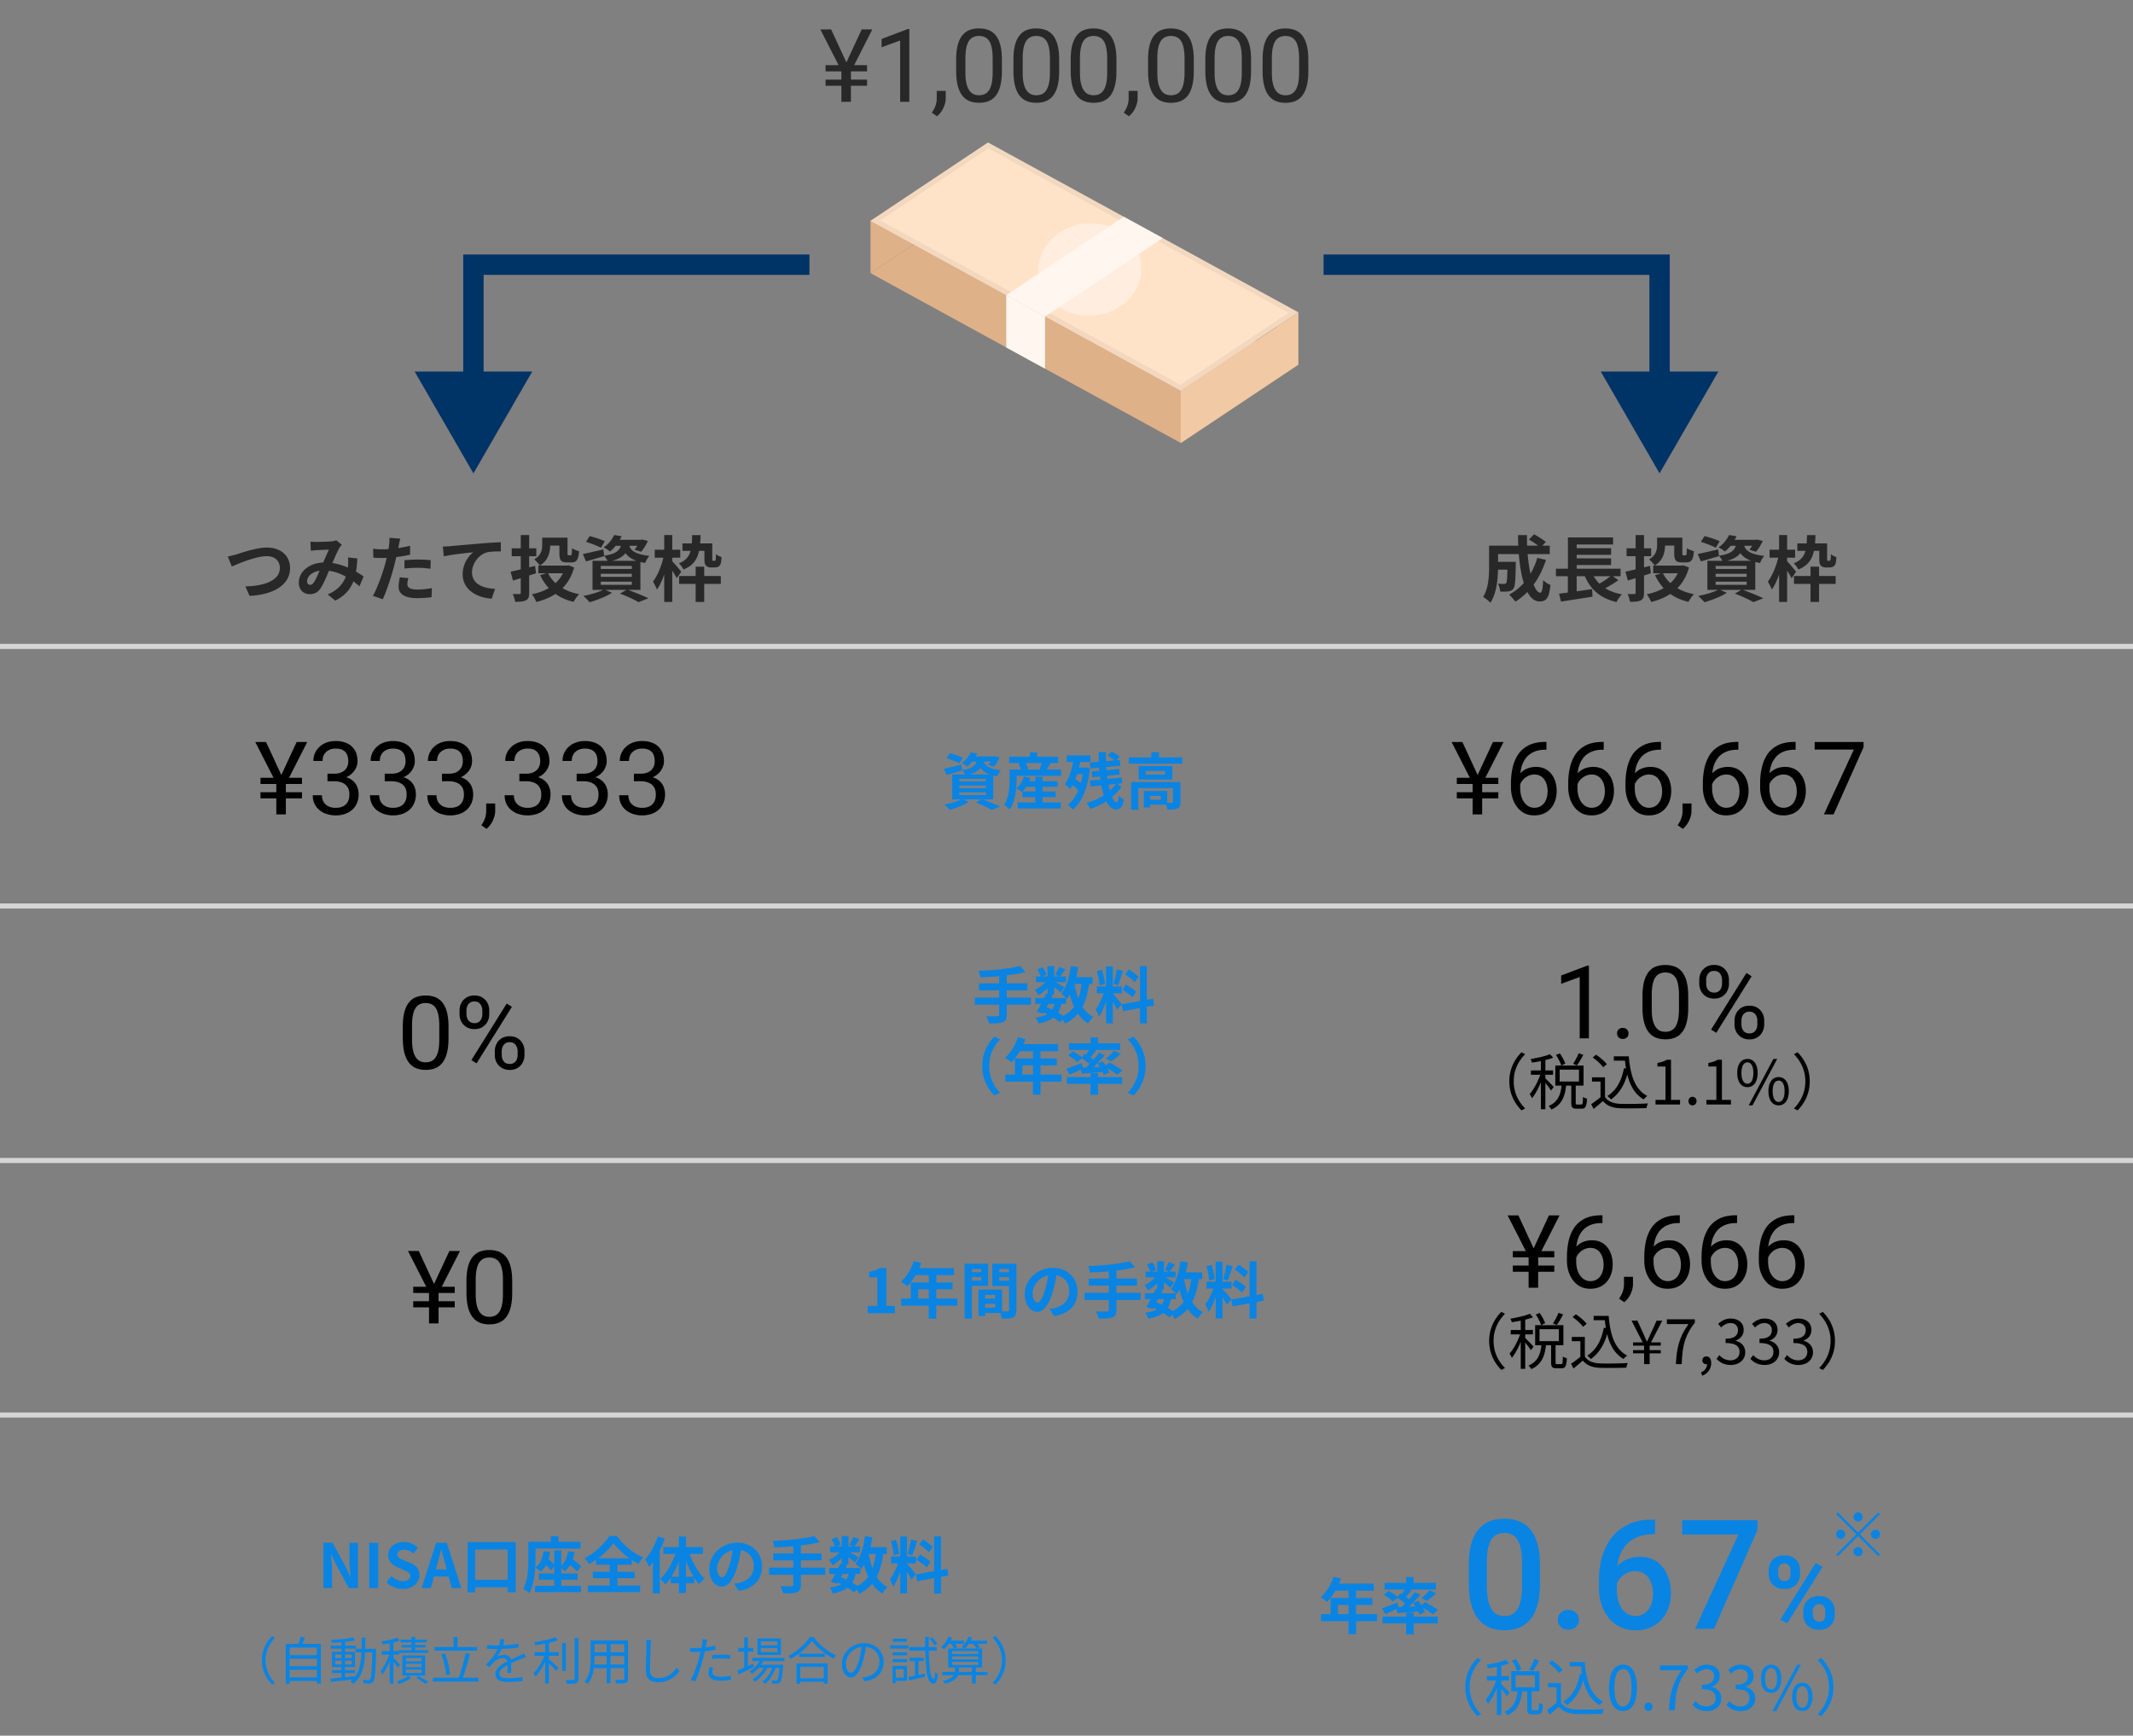 <svg xmlns="http://www.w3.org/2000/svg" width="419" height="341" fill="none"><rect width="100%" height="100%" fill="#808080" stroke="none"/><path fill="#0984E3" d="M63.53 312v-8.892h1.811l2.58 4.74.9 1.92h.06l-.156-1.524a16 16 0 0 1-.084-1.584v-3.552h1.68V312H68.51l-2.556-4.752-.9-1.908h-.06q.06.72.144 1.524t.084 1.572V312zm8.988 0v-8.892h1.776V312zm6.613.168a4.7 4.7 0 0 1-1.74-.336 4.5 4.5 0 0 1-1.5-.96l1.02-1.224a3.9 3.9 0 0 0 1.068.72 3 3 0 0 0 1.188.264q.696 0 1.056-.276a.89.89 0 0 0 .36-.744q0-.336-.18-.528a1.5 1.5 0 0 0-.468-.36 7 7 0 0 0-.696-.312l-1.176-.516a4.2 4.2 0 0 1-.864-.48 2.7 2.7 0 0 1-.684-.78q-.264-.468-.264-1.116 0-.732.396-1.308a2.73 2.73 0 0 1 1.092-.912q.696-.348 1.584-.348.792 0 1.524.3t1.272.852l-.9 1.104a3.5 3.5 0 0 0-.876-.54 2.6 2.6 0 0 0-1.02-.192q-.576 0-.924.252-.336.24-.336.684 0 .312.192.516t.504.36q.312.144.684.3l1.164.468q.54.216.936.54.408.324.624.78.228.456.228 1.104 0 .72-.396 1.332-.384.612-1.116.984-.72.372-1.752.372m3.696-.168 2.844-8.892h2.1L90.615 312h-1.872l-1.26-4.632a46 46 0 0 1-.396-1.44 32 32 0 0 0-.384-1.464h-.048q-.168.72-.372 1.464-.192.744-.384 1.44L84.627 312zm1.764-2.28v-1.38h4.224v1.38zm7.244-6.744h9.48v9.84h-1.572v-8.376h-6.408v8.4h-1.5zm.72 7.404h8.172v1.476h-8.172zm16.32-5.76h1.38v7.548h-1.38zm-3.024 4.512h7.62v1.236h-7.62zm-.756 2.424h9.036v1.236h-9.036zm1.644-6.78 1.308.096q-.144 1.32-.6 2.292a4.5 4.5 0 0 1-1.26 1.62 1.8 1.8 0 0 0-.3-.276 8 8 0 0 0-.396-.324 3 3 0 0 0-.36-.24q.756-.504 1.128-1.308a6 6 0 0 0 .48-1.86m-.18 2.028.768-.852q.288.228.6.528.324.288.612.576t.456.516l-.792.96a7 7 0 0 0-.444-.528 14 14 0 0 0-1.2-1.2m5.004-2.028 1.296.144q-.192 1.236-.672 2.196a4.5 4.5 0 0 1-1.272 1.572 3 3 0 0 0-.288-.276q-.18-.156-.372-.312-.192-.168-.336-.264.72-.48 1.116-1.272t.528-1.788m-.336 2.028.816-.888.744.612q.408.324.78.648.384.324.624.576l-.84.996a7 7 0 0 0-.6-.6q-.36-.348-.768-.696-.396-.36-.756-.648m-3.036-5.004h1.5v2.124h-1.5zm-3.648 1.104h9.504v1.332h-9.504zm-.756 0h1.404v3.276q0 .732-.048 1.62-.036.876-.168 1.812-.12.924-.36 1.8-.24.864-.624 1.572a2.6 2.6 0 0 0-.36-.288 6 6 0 0 0-.456-.3 4 4 0 0 0-.408-.216q.36-.648.564-1.404.204-.768.3-1.572.096-.816.12-1.596.036-.78.036-1.44zm16.728.264a11 11 0 0 1-.888 1.092 17 17 0 0 1-1.14 1.104q-.624.54-1.332 1.032-.696.492-1.44.9a3.6 3.6 0 0 0-.408-.588 4 4 0 0 0-.504-.564 13 13 0 0 0 1.992-1.272 14.6 14.6 0 0 0 1.704-1.56 10 10 0 0 0 1.2-1.548h1.5q.48.684 1.08 1.32t1.26 1.188q.672.54 1.38.984.72.432 1.44.744a5 5 0 0 0-.516.612q-.24.336-.444.672-.684-.384-1.392-.864a20 20 0 0 1-1.356-1.032q-.648-.552-1.2-1.116a9 9 0 0 1-.936-1.104m-4.068 5.64h8.208v1.248h-8.208zm.612-2.664h7.044v1.272h-7.044zm-1.584 5.364h10.26v1.284h-10.26zm4.296-4.8h1.512v5.508h-1.512zm9.444-4.86 1.368.42a20 20 0 0 1-.84 2.04q-.48 1.02-1.056 1.944a12 12 0 0 1-1.176 1.608 5 5 0 0 0-.216-.456 10 10 0 0 0-.288-.576 4 4 0 0 0-.288-.468q.516-.552.972-1.272.468-.732.852-1.56.396-.828.672-1.68m-.972 3.324 1.368-1.368v9.252h-1.368zm5.112-3.312h1.404v11.124h-1.404zm-3.048 2.088h7.776v1.368h-7.776zm1.464 5.82h4.608v1.284h-4.608zm3.504-5.052a15.2 15.2 0 0 0 1.896 3.948q.6.876 1.248 1.488a4.8 4.8 0 0 0-1.08 1.116 10.4 10.4 0 0 1-1.236-1.728 16.6 16.6 0 0 1-1.056-2.172 24 24 0 0 1-.804-2.364zm-2.364-.12 1.044.288q-.336 1.248-.828 2.448a16.4 16.4 0 0 1-1.104 2.22 9.6 9.6 0 0 1-1.32 1.752 5 5 0 0 0-.3-.372 5 5 0 0 0-.384-.408 4 4 0 0 0-.348-.312 8 8 0 0 0 1.308-1.512 14 14 0 0 0 1.116-1.968q.504-1.068.816-2.136m12.744-.816q-.12.912-.313 1.944a19 19 0 0 1-.515 2.088q-.348 1.212-.816 2.088t-1.032 1.356q-.552.468-1.212.468t-1.224-.444q-.552-.456-.888-1.248-.324-.792-.324-1.8a4.7 4.7 0 0 1 .42-1.968 5.2 5.2 0 0 1 1.164-1.632 5.6 5.6 0 0 1 1.752-1.128 5.7 5.7 0 0 1 2.172-.408q1.116 0 2.004.36.9.36 1.536.996t.972 1.488a5 5 0 0 1 .336 1.836q0 1.26-.516 2.256t-1.536 1.644q-1.008.648-2.52.888l-.9-1.428q.348-.036.612-.084t.504-.108q.576-.144 1.068-.408.504-.276.876-.672.372-.408.576-.948.216-.54.216-1.188 0-.708-.216-1.296a2.9 2.9 0 0 0-.636-1.02q-.42-.444-1.02-.672-.6-.24-1.38-.24-.96 0-1.692.348-.732.336-1.236.876t-.768 1.164a3.2 3.2 0 0 0-.252 1.188q0 .6.144 1.008.144.396.348.6a.68.68 0 0 0 .456.192q.252 0 .492-.252.252-.264.492-.792t.48-1.332q.276-.864.468-1.848t.276-1.92zm14.304-2.004 1.044 1.2q-.924.24-2.016.42-1.08.168-2.244.3a75 75 0 0 1-2.34.204q-1.176.072-2.268.108a4.4 4.4 0 0 0-.144-.648 5 5 0 0 0-.216-.624 60.108 60.108 0 0 0 4.428-.324q1.092-.12 2.052-.276a17 17 0 0 0 1.704-.36m-8.064 3.408h9.48v1.38h-9.48zm-.828 2.796h11.028v1.416h-11.028zm4.764-4.5h1.5v7.872q0 .648-.18.96-.168.324-.612.504-.42.156-1.092.204a19 19 0 0 1-1.584.036 2.3 2.3 0 0 0-.144-.468 9 9 0 0 0-.216-.516 7 7 0 0 0-.228-.444l.9.024q.444.012.792.012h.492q.204-.012.288-.084t.084-.252zm7.08 4.584h6.072v1.164h-6.072zm.144-4.236h5.892v1.14h-5.892zm2.028 3.384 1.332.276q-.3.624-.648 1.284-.336.66-.672 1.284-.336.612-.624 1.092l-1.26-.384q.288-.456.612-1.068.336-.612.66-1.26.336-.66.6-1.224m1.692 1.656 1.332.12q-.168.948-.504 1.632a3.6 3.6 0 0 1-.876 1.152q-.54.468-1.32.78a10 10 0 0 1-1.86.54q-.06-.3-.228-.636a3 3 0 0 0-.348-.552q1.188-.156 1.956-.492.78-.336 1.224-.948t.624-1.596m.852-6.924 1.212.492-.576.792q-.276.384-.504.66l-.924-.408q.204-.312.432-.744.228-.444.36-.792m-2.28-.156h1.32v5.592h-1.32zm-1.993.648 1.033-.432q.24.336.444.756t.288.732l-1.104.48a3.5 3.5 0 0 0-.252-.744 7 7 0 0 0-.409-.792m2.029 1.956.924.564q-.288.48-.756.96-.456.48-.984.9a8 8 0 0 1-1.02.696 5 5 0 0 0-.336-.54 3 3 0 0 0-.396-.504q.48-.204.972-.528.492-.336.912-.732.432-.408.684-.816m1.164.348a9 9 0 0 1 .456.252q.3.168.636.372.348.192.624.36.288.168.408.252l-.756.996a19.516 19.516 0 0 0-.996-.852q-.3-.24-.576-.456a7 7 0 0 0-.48-.348zm3.228-.768h4.416v1.332h-4.416zm.132-2.184 1.464.216a25 25 0 0 1-.492 2.4q-.3 1.152-.732 2.136a8.2 8.2 0 0 1-.984 1.716 3 3 0 0 0-.312-.336 7 7 0 0 0-.432-.372q-.228-.192-.384-.312.504-.624.863-1.476.373-.864.625-1.872.252-1.02.384-2.1m2.184 3 1.476.144q-.264 2.052-.816 3.612-.54 1.56-1.5 2.688t-2.472 1.884a4 4 0 0 0-.217-.42 8 8 0 0 0-.311-.504 3 3 0 0 0-.312-.384q1.368-.6 2.208-1.56.852-.96 1.308-2.316.456-1.368.636-3.144m-1.5.252a18 18 0 0 0 .708 2.844 8.6 8.6 0 0 0 1.2 2.34 5.4 5.4 0 0 0 1.836 1.584q-.156.132-.348.348a11 11 0 0 0-.372.468q-.168.24-.276.432a6.4 6.4 0 0 1-2.004-1.86q-.78-1.14-1.26-2.64a24 24 0 0 1-.78-3.3zm-6.324 5.736.768-.972q.708.264 1.404.612.708.348 1.308.72.612.36 1.02.696l-1.008 1.02a8 8 0 0 0-.936-.708 15 15 0 0 0-1.224-.72q-.66-.36-1.332-.648m12.576-8.916h1.32v11.184h-1.32zm-1.824 3.948h4.92v1.344h-4.92zm1.56.708.804.396q-.156.6-.36 1.272a22 22 0 0 1-.456 1.32q-.252.66-.528 1.248-.276.576-.588 1.008-.06-.228-.18-.492a7 7 0 0 0-.24-.54 6 6 0 0 0-.228-.456q.36-.444.696-1.092.348-.66.636-1.356.288-.708.444-1.308m1.572.696q.096.096.276.3.192.204.42.468.228.252.432.516.216.252.384.456.18.204.252.312l-.876 1.128a9 9 0 0 0-.312-.612 14 14 0 0 0-.42-.732q-.228-.384-.444-.72a13 13 0 0 0-.372-.552zm-3.144-4.428 1.008-.264q.156.432.276.936a12 12 0 0 1 .336 1.848l-1.08.288a6 6 0 0 0-.096-.864q-.072-.492-.192-.996a9 9 0 0 0-.252-.948m3.948-.324 1.212.264q-.144.492-.312 1.008t-.336.996q-.168.468-.312.828l-.912-.264q.132-.384.252-.876.132-.504.24-1.02t.168-.936m4.548-.66h1.344v11.268h-1.344zm-3.588 7.512 6.168-1.104.216 1.332-6.168 1.116zm.672-5.88.708-.972q.336.192.696.444.372.252.696.516.336.264.528.492l-.744 1.08a3.3 3.3 0 0 0-.504-.516 12 12 0 0 0-.672-.552 9 9 0 0 0-.708-.492m-.54 3.024.672-1.032q.36.18.744.432.384.24.732.492.348.24.564.468l-.732 1.152a3.6 3.6 0 0 0-.528-.492 11 11 0 0 0-.72-.54 7 7 0 0 0-.732-.48M51.45 326.2q0-.98.24-1.83a6.5 6.5 0 0 1 .7-1.58q.45-.74 1.05-1.35l.6.31a7 7 0 0 0-.99 1.29 6.1 6.1 0 0 0-.65 1.48q-.22.78-.22 1.68 0 .89.22 1.68.23.79.65 1.48t.99 1.29l-.6.31q-.6-.62-1.05-1.35a6.5 6.5 0 0 1-.7-1.58 6.8 6.8 0 0 1-.24-1.83m5.19-1.02h5.81v.71h-5.81zm0 2.18h5.81v.7h-5.81zm0 2.18h5.81v.71h-5.81zm-.51-6.57h6.9v7.79h-.79v-7.07h-5.35v7.12h-.76zm2.92-1.39.87.12q-.16.45-.35.9-.18.45-.35.78l-.67-.13q.1-.24.19-.53.1-.3.18-.59.09-.3.13-.55m6.14 6.55h4.56v.58h-4.56zm-.27-4.82h5v.59h-5zm2.17-.9h.69v7.35h-.69zm-2.17 7.37q.61-.06 1.4-.13a132 132 0 0 0 3.47-.35l.01.59-1.71.2q-.86.11-1.65.19-.78.09-1.42.16zm.92-3.51v.73h3.25v-.73zm0-1.22v.72h3.25v-.72zm-.62-.52h4.51v2.99h-4.51zm4.15-2.83.37.58a20 20 0 0 1-1.36.22 36 36 0 0 1-1.6.17q-.82.06-1.57.08a1.5 1.5 0 0 0-.08-.28 3 3 0 0 0-.1-.28q.56-.03 1.15-.07.6-.05 1.18-.11.59-.06 1.1-.14.52-.08.91-.17m.47 2.24h3.61v.69h-3.61zm3.32 0h.72v.37q-.04 1.59-.09 2.68-.04 1.08-.1 1.77t-.15 1.07q-.08.37-.21.53a.77.77 0 0 1-.29.28 1.1 1.1 0 0 1-.38.1q-.21.03-.54.02-.33 0-.69-.01a1.8 1.8 0 0 0-.22-.72q.37.03.68.03.31.01.45.01.12 0 .2-.03a.35.35 0 0 0 .15-.12q.1-.12.17-.47.07-.36.12-1.03t.09-1.73q.05-1.06.09-2.58zm-2.11-2.21h.73q-.01 1.19-.04 2.3-.02 1.11-.13 2.11t-.37 1.87a6 6 0 0 1-.71 1.59q-.45.71-1.17 1.25a1 1 0 0 0-.15-.19 6 6 0 0 0-.21-.2q-.1-.09-.19-.15a4.3 4.3 0 0 0 1.11-1.15 5.5 5.5 0 0 0 .66-1.48q.24-.82.33-1.76.1-.95.12-2 .02-1.06.02-2.19m5.5.7h.73v8.35h-.73zM75 324.38h3.41v.7H75zm1.6.31.47.19q-.15.53-.37 1.1-.21.57-.47 1.13-.25.55-.54 1.04-.28.48-.56.82a6 6 0 0 0-.18-.35 3 3 0 0 0-.21-.34q.27-.3.54-.72t.52-.91q.26-.49.46-.99.2-.51.34-.97m1.42-2.95.52.58q-.44.18-1.01.33-.57.14-1.18.25-.61.1-1.18.17a1.4 1.4 0 0 0-.09-.29 5 5 0 0 0-.13-.29q.54-.09 1.11-.2.58-.11 1.09-.25.52-.14.87-.3m-.81 3.91q.09.08.28.28a26 26 0 0 1 .85.85q.19.2.26.29l-.45.59q-.09-.15-.26-.38a7 7 0 0 0-.36-.49q-.2-.26-.38-.48a5 5 0 0 0-.29-.36zm3.61-4.05h.74v3.04h-.74zm-2.15.55h5.18v.52h-5.18zm.23 1.03h4.69v.49H78.9zm-.53 1.02h5.72v.53h-5.72zm1.35 2.68v.65h3.09v-.65zm0 1.14v.66h3.09v-.66zm0-2.27v.64h3.09v-.64zm-.69-.52h4.49v3.97h-4.49zm2.72 4.42.51-.38q.34.19.69.4t.67.41q.33.2.56.36l-.66.37q-.21-.15-.5-.35t-.62-.42q-.33-.21-.65-.39m-1.59-.41.64.38q-.3.24-.71.47a7 7 0 0 1-.84.43 8 8 0 0 1-.84.32 3 3 0 0 0-.24-.25 8 8 0 0 0-.25-.24q.41-.12.84-.31.43-.18.8-.38.37-.21.6-.42m5.2-5.67h8.35v.74h-8.35zm-.34 6.05h8.97v.74h-8.97zm4.07-8.02h.78v2.38h-.78zm2.38 3.17.86.16a82 82 0 0 1-.74 2.63q-.2.66-.41 1.26-.2.6-.39 1.08l-.72-.18q.19-.48.39-1.09.2-.62.38-1.29.19-.68.35-1.34.17-.66.28-1.23m-4.77.24.71-.18q.27.66.47 1.4.21.74.34 1.44.14.7.18 1.26l-.77.19a9 9 0 0 0-.15-1.26 18 18 0 0 0-.33-1.45q-.2-.75-.45-1.4m12.4-2.92q-.06.3-.16.71-.09.4-.3.91-.18.45-.45.93-.26.48-.56.87.19-.12.43-.2.24-.09.49-.13.26-.04.47-.04.58 0 .98.33.4.32.4.94v1.11l.02.63q.01.31.01.54h-.77q.01-.2.02-.47t.01-.57q.01-.3 0-.57v-.46q0-.44-.27-.64-.26-.21-.66-.21-.47 0-.93.21-.45.2-.79.52-.22.21-.44.48-.21.26-.47.56l-.68-.5q.72-.7 1.2-1.31t.78-1.13q.3-.53.47-.95.16-.42.26-.84a4.7 4.7 0 0 0 .12-.79zm-3.42 1.08a15 15 0 0 0 1.69.11q.67 0 1.44-.03a41 41 0 0 0 1.55-.11 16 16 0 0 0 1.5-.2l-.01.74q-.52.09-1.11.15-.59.05-1.2.09-.61.03-1.18.05a56 56 0 0 1-1.04.01h-.49l-.57-.02-.58-.04zm7.64 2.42q-.13.03-.29.09-.15.05-.31.11-.15.06-.29.12-.52.2-1.21.49t-1.41.67a6 6 0 0 0-.88.53q-.38.27-.6.57-.22.29-.22.64 0 .29.13.47a.9.9 0 0 0 .39.28q.25.09.57.12.33.03.72.03a16.5 16.5 0 0 0 2.73-.24l-.02.8q-.38.05-.86.09-.47.04-.96.06-.48.03-.92.03-.71 0-1.3-.13-.58-.13-.93-.46t-.35-.94q0-.45.21-.82.21-.38.56-.69.36-.31.79-.57.43-.27.88-.49.48-.26.9-.45a53 53 0 0 1 .81-.35 15 15 0 0 0 .71-.32l.42-.19q.2-.09.4-.2zm1.68-.98h4.76v.7H105zm5.43-1.82h.73v5.52h-.73zm-3.34-.35h.74v8.34h-.74zm5.79-.65h.75v8.01q0 .39-.11.58a.65.65 0 0 1-.34.29 2.4 2.4 0 0 1-.69.11q-.43.03-1.12.03a1.6 1.6 0 0 0-.07-.25l-.1-.27a1.4 1.4 0 0 0-.11-.24q.53.01.96.01h.57q.14-.01.2-.06.06-.06.06-.2zm-3.8-.13.56.57q-.57.23-1.33.42a21 21 0 0 1-1.58.33q-.81.14-1.57.24a2 2 0 0 0-.1-.3 1.3 1.3 0 0 0-.14-.29q.56-.08 1.14-.18.59-.11 1.14-.23a20 20 0 0 0 1.04-.27q.49-.14.84-.29m-2.01 3.27.53.23q-.19.57-.46 1.17t-.59 1.17-.67 1.07a6.6 6.6 0 0 1-.7.84 1 1 0 0 0-.12-.23 6 6 0 0 0-.15-.26 1.6 1.6 0 0 0-.14-.22q.34-.31.67-.74.34-.44.65-.95t.56-1.04q.26-.54.42-1.04m.66 1.04q.15.1.42.33a50 50 0 0 1 1.18 1q.27.23.39.34l-.43.63q-.15-.17-.41-.43-.26-.27-.55-.55t-.56-.53a7 7 0 0 0-.45-.39zm8.73-3.67h6.47v.72h-6.47zm0 2.33h6.45v.71h-6.45zm-.06 2.39h6.53v.71h-6.53zm-.37-4.72h.74v3.63q0 .57-.05 1.22t-.19 1.32q-.13.66-.41 1.27-.27.61-.72 1.11a1 1 0 0 0-.16-.18l-.22-.18a1 1 0 0 0-.2-.13q.42-.47.66-1.02t.36-1.13q.12-.59.15-1.17.04-.58.04-1.11zm6.6 0h.74v7.48q0 .36-.11.55a.64.64 0 0 1-.35.29q-.25.09-.7.11t-1.16.01a3 3 0 0 0-.11-.36 2.4 2.4 0 0 0-.15-.36q.35.01.67.01.33.01.57 0h.33q.15-.01.21-.06t.06-.19zm-3.46.27h.76v8.14h-.76zm8.73-.36a6 6 0 0 0-.06.51q-.02.25-.03.5-.02.42-.04 1.04t-.04 1.32a106 106 0 0 0-.04 2.62q0 .55.21.88t.58.47.85.14a4.2 4.2 0 0 0 1.23-.17q.55-.18.98-.47.43-.3.76-.67.34-.37.61-.76l.57.68a7 7 0 0 1-.64.75q-.37.38-.88.71t-1.18.54q-.66.21-1.48.21-.71 0-1.26-.22a1.77 1.77 0 0 1-.86-.71q-.31-.49-.31-1.3 0-.45.01-.99.01-.55.03-1.13t.03-1.13l.02-1.03q.01-.47.01-.78 0-.28-.02-.54a5 5 0 0 0-.06-.48zm11.03-.08q-.05.17-.1.41l-.08.39q-.07.36-.17.84-.09.47-.21.99-.11.52-.25 1.02-.13.53-.32 1.16-.19.62-.4 1.25a24 24 0 0 1-.84 2.17l-.88-.3q.23-.39.46-.93.24-.55.46-1.17.23-.62.42-1.23.2-.62.34-1.14.1-.35.19-.74t.17-.76q.08-.38.13-.69.06-.32.09-.52.03-.21.04-.44a2.4 2.4 0 0 0-.01-.39zm-2.22 1.67q.56 0 1.2-.05.65-.06 1.32-.17t1.29-.27v.79q-.62.14-1.3.24t-1.34.16a16 16 0 0 1-1.79.04q-.28-.02-.55-.03l-.03-.78q.36.04.64.06.29.01.56.01m3.16 1.38q.4-.04.87-.06.48-.03.96-.03.44 0 .88.02.45.02.85.07l-.02.76q-.38-.05-.81-.08a9 9 0 0 0-.87-.04q-.47 0-.94.03-.46.02-.92.07zm.21 2.43q-.06.24-.1.47t-.04.43q0 .18.06.35.07.16.25.29t.51.21q.34.08.87.08.49 0 .99-.05t.96-.15l-.03.81a14 14 0 0 1-1.93.14q-1.18 0-1.81-.36-.63-.37-.63-1.11 0-.29.04-.58.05-.29.11-.6zm7.73-1.9h6.3v.65h-6.3zm1.13 1.35h4.35v.62h-4.35zm.48-1.11.66.17a6.3 6.3 0 0 1-1.03 1.54q-.63.7-1.32 1.17a2 2 0 0 0-.15-.15q-.09-.09-.19-.18a1 1 0 0 0-.18-.13q.69-.42 1.28-1.05.6-.63.93-1.37m3.73 1.11h.71l-.01.12q0 .11-.01.18-.08 1.04-.17 1.68a6.5 6.5 0 0 1-.18.98q-.1.34-.24.49a.6.6 0 0 1-.26.19 1.2 1.2 0 0 1-.32.06q-.16.02-.43.02-.26 0-.56-.02 0-.14-.05-.32a1.5 1.5 0 0 0-.12-.3 9 9 0 0 0 .85.05.6.6 0 0 0 .17-.02.22.22 0 0 0 .13-.09q.11-.1.19-.41.09-.31.16-.91.08-.61.14-1.58zm-3.68-3.27v.79h3.22v-.79zm0-1.33v.79h3.22v-.79zm-.68-.56h4.6v3.25h-4.6zm-3.76 1.86h2.96v.72h-2.96zm1.17-2.08h.71v6.15h-.71zm-1.36 6.54q.38-.16.88-.38t1.07-.48 1.14-.51l.16.66q-.77.38-1.55.77-.78.38-1.41.69zm7.04-1.04.52.28q-.18.63-.51 1.28a8.3 8.3 0 0 1-.74 1.2q-.41.55-.86.9a2 2 0 0 0-.26-.23q-.15-.12-.3-.2.47-.32.89-.84.43-.52.75-1.15.33-.63.51-1.24m-1.57.02.52.3q-.26.54-.67 1.1a7.6 7.6 0 0 1-.89 1.02 7 7 0 0 1-.98.79 2 2 0 0 0-.23-.25 1.6 1.6 0 0 0-.27-.22q.49-.27.98-.71a7 7 0 0 0 .89-.97q.41-.53.65-1.06m6.67-2.33h5.05v.67h-5.05zm-.18 4.85h5.36v.67h-5.36zm-.34-2.92h6.12v4.01h-.76v-3.33h-4.62v3.33h-.74zm3.02-4.44q-.41.61-1.07 1.26-.65.65-1.45 1.25-.79.6-1.65 1.06a4.652 4.652 0 0 0-.3-.41 2 2 0 0 0-.17-.18q.88-.45 1.69-1.07.82-.62 1.47-1.31.66-.69 1.05-1.34h.77q.4.56.91 1.09.52.53 1.1 1 .59.47 1.2.86.62.38 1.21.64-.13.14-.26.32t-.24.35q-.59-.32-1.19-.72t-1.17-.86a15 15 0 0 1-1.06-.96 9 9 0 0 1-.84-.98m10.66.81q-.1.78-.26 1.63-.15.85-.39 1.65-.3 1.03-.67 1.72-.36.69-.78 1.04t-.88.35q-.44 0-.85-.32t-.67-.92q-.26-.61-.26-1.43t.33-1.55q.34-.73.93-1.29a4.5 4.5 0 0 1 3.11-1.23 4.1 4.1 0 0 1 1.58.29 3.55 3.55 0 0 1 1.98 1.97q.27.66.27 1.42 0 1.05-.45 1.85-.44.8-1.28 1.3-.83.5-2.02.66l-.47-.74.46-.06q.22-.03.4-.07a4 4 0 0 0 .93-.34q.46-.24.82-.6.36-.37.57-.87.22-.51.22-1.16 0-.61-.2-1.13a2.7 2.7 0 0 0-.59-.93 2.8 2.8 0 0 0-.95-.63q-.56-.23-1.28-.23-.82 0-1.49.3a3.62 3.62 0 0 0-1.84 1.85q-.25.57-.25 1.12 0 .63.16 1.04.17.4.4.59.24.19.47.19.24 0 .49-.23.25-.24.51-.76.26-.53.51-1.37.22-.72.37-1.53.16-.81.23-1.59zm8.34 6.28q.62-.11 1.47-.28l1.74-.37.05.63q-.81.19-1.63.38-.81.18-1.46.34zm.19-3.77h2.78v.66h-2.78zm-.07-2.09h5.41v.7h-5.41zm3.97-1.64.53-.28q.29.29.58.65.3.36.45.63l-.55.33a4 4 0 0 0-.43-.65 8 8 0 0 0-.58-.68m-2.84 3.97h.7v3.46l-.7.16zm1.99-4.31h.73q-.02 1.43 0 2.69.03 1.25.09 2.27.07 1.02.18 1.76.12.73.28 1.13.17.4.39.42.12 0 .2-.35.08-.36.12-.97.07.08.17.16l.22.16.17.11q-.1.72-.25 1.12-.14.4-.31.55a.48.48 0 0 1-.33.15q-.45-.02-.75-.46-.29-.43-.47-1.23-.17-.8-.26-1.92-.09-1.13-.13-2.54a138 138 0 0 1-.05-3.05m-6.39 3.02h2.86v.59h-2.86zm.04-2.68h2.77v.6h-2.77zm-.04 4.01h2.86v.6h-2.86zm-.45-2.7h3.55v.63h-3.55zm.79 4.05h2.51v2.92h-2.51v-.62h1.86v-1.67h-1.86zm-.35 0h.64v3.38h-.64zm9.74 1.17h8.92v.62h-8.92zm1.96-3.05v.59h5.12v-.59zm0 1.07v.6h5.12v-.6zm0-2.12v.57h5.12v-.57zm-.75-.51h6.65v3.74h-6.65zm4.65 3.61h.77v3.3h-.77zm-4.78-5.14h3.23v.62h-3.23zm3.85 0h3.91v.62h-3.91zm-3.66-.79.7.19a7.3 7.3 0 0 1-.71 1.27q-.42.61-.86 1.03-.06-.06-.18-.14a3 3 0 0 0-.23-.15 2 2 0 0 0-.2-.13q.45-.39.84-.93.4-.55.64-1.14m3.93 0 .72.17q-.24.65-.64 1.22-.39.57-.82.96a1.2 1.2 0 0 0-.2-.13 3 3 0 0 0-.25-.13 2 2 0 0 0-.21-.11q.45-.36.82-.88.37-.53.58-1.1m-3.48 1.28.63-.21q.18.23.36.53.18.29.26.51l-.65.24a4 4 0 0 0-.25-.51 5 5 0 0 0-.35-.56m4.2-.03.61-.26q.24.23.49.54.26.3.38.54l-.63.29a3 3 0 0 0-.36-.54 5 5 0 0 0-.49-.57m-3.37 4.67h.76v.81q0 .32-.1.66-.09.34-.37.68-.28.33-.81.63-.53.31-1.4.56a4 4 0 0 0-.22-.29 1.7 1.7 0 0 0-.25-.27q.81-.2 1.28-.44.48-.25.72-.52t.31-.53q.08-.27.08-.5zm9.94-1.27a6.5 6.5 0 0 1-.94 3.41q-.45.73-1.05 1.35l-.6-.31q.57-.6.99-1.29t.64-1.48q.23-.79.23-1.68 0-.9-.23-1.68a5.9 5.9 0 0 0-.64-1.48 7 7 0 0 0-.99-1.29l.6-.31q.6.61 1.05 1.35.45.73.69 1.58a6.5 6.5 0 0 1 .25 1.83M287.832 331.44c0-2.34.948-4.236 2.388-5.7l.72.372c-1.392 1.428-2.244 3.192-2.244 5.328 0 2.148.852 3.912 2.244 5.34l-.72.372c-1.44-1.464-2.388-3.36-2.388-5.712m9.156-5.172.756-.324c.444.636.912 1.476 1.08 2.028l-.792.372c-.156-.564-.6-1.44-1.044-2.076m4.464-.348.912.324c-.396.72-.852 1.536-1.248 2.064l-.756-.3c.384-.564.852-1.452 1.092-2.088m-3.336 6.144h.9c-.216 2.136-.756 3.96-2.916 4.92-.108-.216-.372-.528-.552-.696 1.956-.816 2.4-2.424 2.568-4.224m1.884-.108h.876v3.684c0 .312.048.36.288.36h.816c.252 0 .3-.192.324-1.5.18.144.552.3.792.36-.084 1.548-.312 1.956-1.02 1.956h-1.032c-.84 0-1.044-.264-1.044-1.164zm-2.28-2.808v2.34h3.792v-2.34zm-.852-.804h5.544v3.948h-5.544zm-2.832-1.428h.876v10.02h-.876zm-1.968 2.388h4.356v.852h-4.356zm2.016.324.564.24c-.48 1.692-1.44 3.792-2.364 4.908a3.5 3.5 0 0 0-.456-.828c.864-.96 1.824-2.832 2.256-4.32m1.728-3.528.636.696c-1.104.444-2.784.78-4.176.972a3.4 3.4 0 0 0-.276-.696c1.356-.228 2.94-.564 3.816-.972m-.936 4.752c.3.264 1.428 1.404 1.668 1.704l-.528.708c-.288-.492-1.188-1.632-1.56-2.052zm13.476-4.32h2.508v.852h-2.508zm1.956 0h.996c.288 3.684 1.212 6.54 3.636 7.788-.216.144-.54.468-.72.672-2.436-1.404-3.384-4.308-3.708-8.016h-.204zm.048 2.328.924.132c-.564 2.724-1.68 4.74-3.468 6.012a6.4 6.4 0 0 0-.708-.672c1.764-1.116 2.784-3.012 3.252-5.472m-3.732 1.8v4.248h-.876V331.5h-1.68v-.84zm0 3.852c.564.888 1.632 1.296 3.012 1.356 1.308.048 4.008.012 5.424-.084-.096.216-.252.648-.288.924-1.32.048-3.804.072-5.136.024-1.56-.06-2.64-.48-3.408-1.428a52 52 0 0 1-1.836 1.56l-.48-.924a22 22 0 0 0 1.896-1.428zm-2.424-7.752.66-.54c.792.504 1.692 1.284 2.112 1.872l-.708.588c-.384-.576-1.284-1.392-2.064-1.92m14.628 9.408c-1.68 0-2.748-1.524-2.748-4.596 0-3.048 1.068-4.524 2.748-4.524 1.656 0 2.724 1.476 2.724 4.524 0 3.072-1.068 4.596-2.724 4.596m0-.888c.996 0 1.668-1.116 1.668-3.708 0-2.556-.672-3.648-1.668-3.648-1.008 0-1.692 1.092-1.692 3.648 0 2.592.684 3.708 1.692 3.708m4.976.888c-.432 0-.78-.348-.78-.84 0-.504.348-.84.78-.84.444 0 .804.336.804.84 0 .492-.36.84-.804.84m4.048-.168c.156-3.324.756-5.46 2.484-7.86h-4.26v-.936h5.496v.66c-2.064 2.652-2.436 4.704-2.58 8.136zm7.449.168c-1.38 0-2.232-.576-2.808-1.212l.552-.72c.516.54 1.176 1.02 2.184 1.02 1.044 0 1.788-.636 1.788-1.644 0-1.056-.708-1.752-2.736-1.752v-.852c1.812 0 2.424-.72 2.424-1.68 0-.84-.564-1.392-1.476-1.392-.708 0-1.332.36-1.824.864l-.588-.708c.66-.6 1.44-1.044 2.448-1.044 1.476 0 2.556.804 2.556 2.208 0 1.068-.624 1.776-1.56 2.112v.048c1.032.252 1.872 1.032 1.872 2.244 0 1.56-1.26 2.508-2.832 2.508m6.656 0c-1.38 0-2.232-.576-2.808-1.212l.552-.72c.516.54 1.176 1.02 2.184 1.02 1.044 0 1.788-.636 1.788-1.644 0-1.056-.708-1.752-2.736-1.752v-.852c1.812 0 2.424-.72 2.424-1.68 0-.84-.564-1.392-1.476-1.392-.708 0-1.332.36-1.824.864l-.588-.708c.66-.6 1.44-1.044 2.448-1.044 1.476 0 2.556.804 2.556 2.208 0 1.068-.624 1.776-1.56 2.112v.048c1.032.252 1.872 1.032 1.872 2.244 0 1.56-1.26 2.508-2.832 2.508m5.96-3.576c-1.212 0-2.004-1.008-2.004-2.784 0-1.764.792-2.76 2.004-2.76s2.004.996 2.004 2.76c0 1.776-.792 2.784-2.004 2.784m0-.672c.696 0 1.164-.72 1.164-2.112 0-1.404-.468-2.088-1.164-2.088s-1.176.684-1.176 2.088c0 1.392.48 2.112 1.176 2.112m.252 4.248 4.848-9.12h.744l-4.848 9.12zm5.88 0c-1.212 0-2.004-1.008-2.004-2.796 0-1.752.792-2.76 2.004-2.76 1.188 0 1.992 1.008 1.992 2.76 0 1.788-.804 2.796-1.992 2.796m0-.672c.684 0 1.164-.72 1.164-2.124s-.48-2.076-1.164-2.076c-.696 0-1.176.672-1.176 2.076s.48 2.124 1.176 2.124m6.107-4.056c0 2.352-.948 4.248-2.388 5.712l-.72-.372c1.392-1.428 2.244-3.192 2.244-5.34 0-2.136-.852-3.9-2.244-5.328l.72-.372c1.44 1.464 2.388 3.36 2.388 5.7M302.513 307.549v3.486q0 2.505-.498 4.277-.484 1.759-1.407 2.857a5.5 5.5 0 0 1-2.212 1.611q-1.273.513-2.856.513-1.26 0-2.344-.322a5.7 5.7 0 0 1-1.933-1.011q-.864-.689-1.48-1.772-.6-1.1-.937-2.623-.323-1.523-.323-3.53v-3.486q0-2.52.498-4.248.499-1.743 1.421-2.827a5.4 5.4 0 0 1 2.198-1.597q1.288-.498 2.871-.498 1.274 0 2.343.322a5.5 5.5 0 0 1 1.934.982q.865.674 1.465 1.757.616 1.07.937 2.593.323 1.509.323 3.516m-3.531 3.984v-4.512q0-1.273-.146-2.241-.147-.981-.44-1.655-.277-.688-.703-1.113a2.5 2.5 0 0 0-.966-.63 3.4 3.4 0 0 0-1.216-.205q-.82 0-1.465.322-.645.308-1.084.996-.44.689-.674 1.817-.22 1.113-.22 2.709v4.512q0 1.29.147 2.271.146.981.439 1.684.294.689.703 1.143.426.44.967.644.557.205 1.216.205.835 0 1.48-.322.644-.322 1.084-1.025.438-.718.659-1.861.219-1.142.219-2.739m7.032 6.709q0-.82.556-1.377.557-.571 1.509-.571.968 0 1.509.571.557.557.557 1.377a1.87 1.87 0 0 1-.557 1.377q-.541.557-1.509.557-.952 0-1.509-.557-.556-.556-.556-1.377m18.662-19.702h.439v2.886h-.249q-1.89 0-3.266.586-1.363.585-2.242 1.611a6.8 6.8 0 0 0-1.318 2.402 9.7 9.7 0 0 0-.425 2.901v3.354q0 1.275.279 2.256.278.967.776 1.626.512.645 1.172.982t1.421.336a3.16 3.16 0 0 0 1.435-.322q.645-.336 1.099-.923.454-.585.688-1.391a6.3 6.3 0 0 0 .235-1.758q0-.909-.235-1.699a4.3 4.3 0 0 0-.659-1.407 3.03 3.03 0 0 0-1.098-.952q-.645-.351-1.495-.351-1.054 0-1.919.498a4.1 4.1 0 0 0-1.376 1.304 3.35 3.35 0 0 0-.557 1.684l-1.348-.439q.117-1.363.601-2.447a5.9 5.9 0 0 1 1.304-1.845 5.5 5.5 0 0 1 1.86-1.158 6.5 6.5 0 0 1 2.344-.41q1.552 0 2.695.586a5.35 5.35 0 0 1 1.89 1.597 6.8 6.8 0 0 1 1.127 2.285q.381 1.274.381 2.666a8.6 8.6 0 0 1-.468 2.871 6.8 6.8 0 0 1-1.377 2.315 6.2 6.2 0 0 1-2.183 1.552q-1.274.557-2.9.557-1.714 0-3.062-.659a6.7 6.7 0 0 1-2.27-1.817 8.3 8.3 0 0 1-1.407-2.666 10.4 10.4 0 0 1-.483-3.193v-1.465q0-2.431.615-4.585.615-2.168 1.89-3.823 1.289-1.656 3.296-2.593 2.007-.952 4.79-.952m20.552.132v1.933L336.702 320h-3.721l8.511-18.516h-11.045v-2.812zm2.211 10.596v-.752q0-.811.352-1.475a2.65 2.65 0 0 1 1.035-1.064q.684-.4 1.68-.401 1.025 0 1.709.401.693.4 1.035 1.064.351.664.352 1.475v.752q0 .79-.352 1.455-.342.663-1.025 1.064-.684.4-1.69.401-1.016 0-1.709-.401a2.66 2.66 0 0 1-1.035-1.064 3.1 3.1 0 0 1-.352-1.455m1.866-.752v.752q0 .341.127.654.137.303.41.498.283.185.683.185.42 0 .684-.185.264-.195.391-.498.126-.313.127-.654v-.752q0-.362-.137-.664a1.07 1.07 0 0 0-.401-.498q-.263-.196-.683-.196-.391 0-.664.196a1.13 1.13 0 0 0-.41.498 1.7 1.7 0 0 0-.127.664m4.931 8.75v-.752q0-.8.352-1.465a2.73 2.73 0 0 1 1.045-1.065q.693-.4 1.699-.4 1.016 0 1.699.4a2.66 2.66 0 0 1 1.035 1.065q.352.664.352 1.465v.752q0 .8-.352 1.464a2.6 2.6 0 0 1-1.025 1.065q-.684.4-1.689.4-1.017 0-1.709-.4a2.7 2.7 0 0 1-1.055-1.065 3.1 3.1 0 0 1-.352-1.464m1.875-.752v.752q0 .35.157.664.156.312.429.498.283.185.655.185.468 0 .732-.185a.93.93 0 0 0 .361-.498q.108-.313.108-.664v-.752q0-.352-.137-.655a1.15 1.15 0 0 0-.41-.498q-.264-.195-.674-.195t-.684.195q-.263.186-.4.498-.137.303-.137.655m1.914-8.702-6.943 11.114-1.367-.723 6.943-11.113zM261.976 309.764l1.464.372c-.636 1.788-1.692 3.516-2.76 4.596-.276-.252-.888-.732-1.236-.936 1.08-.936 2.016-2.472 2.532-4.032m.252 1.368h7.632v1.392h-8.328zm-.852 2.832h8.208v1.344h-6.756v2.52h-1.452zm-1.896 3.156h11.04v1.392h-11.04zm5.424-5.268h1.488v9.228h-1.488zm11.316-2.028h1.476v1.68h-1.476zm0 7.008h1.476v4.26h-1.476zm-4.644.78h10.848v1.32h-10.848zm.408-6.636h10.068v1.308h-10.068zm8.856 1.452 1.296.624a18 18 0 0 1-1.86 1.476l-1.044-.564c.528-.408 1.224-1.044 1.608-1.536m-4.74-.504 1.224.444c-.492.636-1.02 1.296-1.44 1.74l-.9-.396c.384-.492.852-1.26 1.116-1.788m1.812.876 1.116.504c-1.008 1.176-2.328 2.52-3.372 3.348l-.84-.456c1.044-.888 2.328-2.316 3.096-3.396m-3.516 1.044.66-.816c.684.408 1.632 1.032 2.088 1.464l-.708.924c-.42-.444-1.344-1.116-2.04-1.572m-.108 1.908a302 302 0 0 0 4.74-.192l-.012 1.008c-1.62.144-3.264.264-4.536.36zm3.3-.804 1.008-.432c.528.672 1.104 1.584 1.32 2.196l-1.092.504c-.192-.612-.732-1.572-1.236-2.268m-6.144 1.032c.768-.252 1.932-.696 3.048-1.128l.252 1.068a66 66 0 0 1-2.616 1.212zm.372-2.652.948-.768c.624.336 1.464.864 1.872 1.248l-1.008.864c-.372-.396-1.176-.972-1.812-1.344m7.152 2.22.972-.78c.828.42 1.956 1.08 2.532 1.548l-1.044.864c-.516-.468-1.62-1.176-2.46-1.632M365 298.92a.907.907 0 0 1-.9-.9c0-.492.408-.9.9-.9s.9.408.9.9-.408.9-.9.9m0 2.172 3.96-3.96.348.348-3.96 3.96 3.96 3.96-.348.348-3.96-3.96-3.972 3.972-.348-.348 3.972-3.972-3.96-3.96.348-.348zm-2.52.348c0 .492-.408.9-.9.9a.907.907 0 0 1-.9-.9c0-.492.408-.9.9-.9s.9.408.9.9m5.04 0c0-.492.408-.9.9-.9s.9.408.9.9-.408.9-.9.9a.907.907 0 0 1-.9-.9m-2.52 2.52c.492 0 .9.408.9.9s-.408.9-.9.9a.907.907 0 0 1-.9-.9c0-.492.408-.9.9-.9"/><path stroke="#D5D5D5" d="M0 178h419M0 127h419M0 228h419M0 278h419"/><path fill="#0984E3" d="M170.433 258v-1.428h1.92v-5.616h-1.62v-1.092c.9-.168 1.5-.396 2.076-.744h1.308v7.452h1.668V258zm9.082-10.236 1.464.372c-.636 1.788-1.692 3.516-2.76 4.596-.276-.252-.888-.732-1.236-.936 1.08-.936 2.016-2.472 2.532-4.032m.252 1.368h7.632v1.392h-8.328zm-.852 2.832h8.208v1.344h-6.756v2.52h-1.452zm-1.896 3.156h11.04v1.392h-11.04zm5.424-5.268h1.488v9.228h-1.488zm10.44 5.28h3.288v1.032h-3.288zm-.084-1.776h4.044v4.608h-4.044v-1.056h2.7v-2.496h-2.7zm-.588 0h1.296v5.22h-1.296zm-2.016-3.42h3.012v.972h-3.012zm5.568 0h3.036v.972h-3.036zm2.448-1.668h1.452v9.108c0 .78-.156 1.2-.636 1.44s-1.176.264-2.208.264a6 6 0 0 0-.468-1.464c.624.036 1.356.024 1.572.024s.288-.072.288-.276zm-7.896 0h3.792v4.356h-3.792v-1.032h2.448v-2.28h-2.448zm8.664 0v1.044h-2.688v2.316h2.688v1.032h-4.056v-4.392zm-9.492 0h1.428v10.812h-1.428zm18.144 1.512c-.168 1.224-.408 2.628-.828 4.044-.72 2.424-1.752 3.912-3.06 3.912-1.344 0-2.448-1.476-2.448-3.504 0-2.76 2.412-5.136 5.52-5.136 2.964 0 4.848 2.064 4.848 4.692 0 2.52-1.548 4.308-4.572 4.776l-.912-1.416c.468-.06.804-.12 1.128-.192 1.524-.372 2.724-1.464 2.724-3.228 0-1.884-1.176-3.228-3.252-3.228-2.544 0-3.936 2.076-3.936 3.588 0 1.212.48 1.8.936 1.8.516 0 .972-.768 1.476-2.388.348-1.128.612-2.508.732-3.768zm14.292-1.992 1.044 1.188c-2.472.636-5.928.936-8.868 1.032-.036-.36-.216-.948-.348-1.26 2.892-.12 6.204-.432 8.172-.96m-8.064 3.408h9.492v1.38h-9.492zm-.828 2.796h11.028v1.404h-11.028zm4.776-4.512h1.5v7.884c0 .852-.216 1.236-.792 1.452-.576.228-1.452.264-2.676.252-.096-.408-.372-1.056-.588-1.428.888.036 1.896.024 2.172.024s.384-.084.384-.324zm7.08 4.596h6.072v1.152h-6.072zm.144-4.236h5.892v1.128h-5.892zm2.016 3.372 1.332.288a48 48 0 0 1-1.944 3.66l-1.26-.384a38 38 0 0 0 1.872-3.564m1.704 1.668 1.32.108c-.432 2.52-1.692 3.528-4.548 4.104-.084-.396-.348-.9-.588-1.188 2.388-.3 3.432-1.056 3.816-3.024m.852-6.924 1.212.48c-.396.54-.78 1.092-1.092 1.464l-.924-.42c.276-.42.612-1.068.804-1.524m-2.292-.156h1.32v5.58h-1.32zm-1.992.636 1.032-.432c.324.456.624 1.068.732 1.5l-1.104.48c-.084-.42-.36-1.056-.66-1.548m2.028 1.968.936.564c-.6.948-1.752 1.992-2.76 2.556-.168-.312-.48-.792-.744-1.056.972-.396 2.052-1.248 2.568-2.064m1.164.348c.432.204 1.8 1.008 2.136 1.236l-.768.996c-.444-.444-1.512-1.296-2.04-1.668zm3.24-.768h4.404v1.332h-4.404zm.132-2.184 1.452.204c-.372 2.484-1.092 4.788-2.196 6.252-.228-.264-.816-.78-1.14-1.02 1.008-1.224 1.596-3.288 1.884-5.436m2.172 3 1.476.132c-.516 4.104-1.752 6.672-4.788 8.196-.144-.348-.564-1.008-.828-1.32 2.736-1.2 3.78-3.456 4.14-7.008m-1.488.252c.48 3.036 1.536 5.628 3.744 6.756-.336.288-.792.864-1.008 1.26-2.412-1.44-3.456-4.224-4.044-7.812zm-6.336 5.736.768-.984c1.416.54 2.916 1.38 3.732 2.028l-.996 1.02c-.768-.672-2.16-1.512-3.504-2.064m12.576-8.916h1.332v11.184h-1.332zm-1.812 3.936h4.92v1.344h-4.92zm1.56.72.792.384c-.384 1.608-1.128 3.696-1.92 4.848-.132-.444-.444-1.08-.66-1.488.72-.888 1.452-2.556 1.788-3.744m1.56.696c.348.312 1.512 1.704 1.776 2.04l-.888 1.128c-.312-.684-1.116-2.016-1.548-2.604zm-3.144-4.428 1.008-.264c.312.876.552 2.016.612 2.772l-1.08.288c-.024-.756-.252-1.92-.54-2.796m3.96-.324 1.212.264c-.312.972-.672 2.112-.972 2.82l-.9-.252c.24-.768.528-1.98.66-2.832m4.536-.672h1.356v11.268h-1.356zm-3.588 7.512 6.168-1.104.216 1.332-6.156 1.116zm.684-5.868.708-.984c.672.408 1.524 1.008 1.92 1.452l-.756 1.092c-.36-.468-1.2-1.128-1.872-1.56m-.54 3.024.672-1.032c.696.372 1.596.948 2.028 1.392l-.72 1.14c-.408-.444-1.284-1.092-1.98-1.5M200.384 189.788l1.044 1.188c-2.472.636-5.928.936-8.868 1.032-.036-.36-.216-.948-.348-1.26 2.892-.12 6.204-.432 8.172-.96m-8.064 3.408h9.492v1.38h-9.492zm-.828 2.796h11.028v1.404h-11.028zm4.776-4.512h1.5v7.884c0 .852-.216 1.236-.792 1.452-.576.228-1.452.264-2.676.252-.096-.408-.372-1.056-.588-1.428.888.036 1.896.024 2.172.024s.384-.084.384-.324zm7.08 4.596h6.072v1.152h-6.072zm.144-4.236h5.892v1.128h-5.892zm2.016 3.372 1.332.288a48 48 0 0 1-1.944 3.66l-1.26-.384a38 38 0 0 0 1.872-3.564m1.704 1.668 1.32.108c-.432 2.52-1.692 3.528-4.548 4.104-.084-.396-.348-.9-.588-1.188 2.388-.3 3.432-1.056 3.816-3.024m.852-6.924 1.212.48c-.396.54-.78 1.092-1.092 1.464l-.924-.42c.276-.42.612-1.068.804-1.524m-2.292-.156h1.32v5.58h-1.32zm-1.992.636 1.032-.432c.324.456.624 1.068.732 1.5l-1.104.48c-.084-.42-.36-1.056-.66-1.548m2.028 1.968.936.564c-.6.948-1.752 1.992-2.76 2.556-.168-.312-.48-.792-.744-1.056.972-.396 2.052-1.248 2.568-2.064m1.164.348c.432.204 1.8 1.008 2.136 1.236l-.768.996c-.444-.444-1.512-1.296-2.04-1.668zm3.24-.768h4.404v1.332h-4.404zm.132-2.184 1.452.204c-.372 2.484-1.092 4.788-2.196 6.252-.228-.264-.816-.78-1.14-1.02 1.008-1.224 1.596-3.288 1.884-5.436m2.172 3 1.476.132c-.516 4.104-1.752 6.672-4.788 8.196-.144-.348-.564-1.008-.828-1.32 2.736-1.2 3.78-3.456 4.14-7.008m-1.488.252c.48 3.036 1.536 5.628 3.744 6.756-.336.288-.792.864-1.008 1.26-2.412-1.44-3.456-4.224-4.044-7.812zm-6.336 5.736.768-.984c1.416.54 2.916 1.38 3.732 2.028l-.996 1.02c-.768-.672-2.16-1.512-3.504-2.064m12.576-8.916h1.332v11.184h-1.332zm-1.812 3.936h4.92v1.344h-4.92zm1.56.72.792.384c-.384 1.608-1.128 3.696-1.92 4.848-.132-.444-.444-1.08-.66-1.488.72-.888 1.452-2.556 1.788-3.744m1.56.696c.348.312 1.512 1.704 1.776 2.04l-.888 1.128c-.312-.684-1.116-2.016-1.548-2.604zm-3.144-4.428 1.008-.264c.312.876.552 2.016.612 2.772l-1.08.288c-.024-.756-.252-1.92-.54-2.796m3.96-.324 1.212.264c-.312.972-.672 2.112-.972 2.82l-.9-.252c.24-.768.528-1.98.66-2.832m4.536-.672h1.356v11.268h-1.356zm-3.588 7.512 6.168-1.104.216 1.332-6.156 1.116zm.684-5.868.708-.984c.672.408 1.524 1.008 1.92 1.452l-.756 1.092c-.36-.468-1.2-1.128-1.872-1.56m-.54 3.024.672-1.032c.696.372 1.596.948 2.028 1.392l-.72 1.14c-.408-.444-1.284-1.092-1.98-1.5m-27.528 14.972c0-2.556 1.068-4.476 2.364-5.76l1.14.516c-1.212 1.284-2.148 2.952-2.148 5.244 0 2.304.936 3.972 2.148 5.256l-1.14.516c-1.296-1.284-2.364-3.204-2.364-5.772m7.02-5.676 1.464.372c-.636 1.788-1.692 3.516-2.76 4.596-.276-.252-.888-.732-1.236-.936 1.08-.936 2.016-2.472 2.532-4.032m.252 1.368h7.632v1.392h-8.328zm-.852 2.832h8.208v1.344h-6.756v2.52h-1.452zm-1.896 3.156h11.04v1.392h-11.04zm5.424-5.268h1.488v9.228h-1.488zm11.316-2.028h1.476v1.68h-1.476zm0 7.008h1.476v4.26h-1.476zm-4.644.78h10.848v1.32h-10.848zm.408-6.636h10.068v1.308h-10.068zm8.856 1.452 1.296.624a18 18 0 0 1-1.86 1.476l-1.044-.564c.528-.408 1.224-1.044 1.608-1.536m-4.74-.504 1.224.444c-.492.636-1.02 1.296-1.44 1.74l-.9-.396c.384-.492.852-1.26 1.116-1.788m1.812.876 1.116.504c-1.008 1.176-2.328 2.52-3.372 3.348l-.84-.456c1.044-.888 2.328-2.316 3.096-3.396m-3.516 1.044.66-.816c.684.408 1.632 1.032 2.088 1.464l-.708.924c-.42-.444-1.344-1.116-2.04-1.572m-.108 1.908a302 302 0 0 0 4.74-.192l-.012 1.008c-1.62.144-3.264.264-4.536.36zm3.3-.804 1.008-.432c.528.672 1.104 1.584 1.32 2.196l-1.092.504c-.192-.612-.732-1.572-1.236-2.268m-6.144 1.032c.768-.252 1.932-.696 3.048-1.128l.252 1.068a66 66 0 0 1-2.616 1.212zm.372-2.652.948-.768c.624.336 1.464.864 1.872 1.248l-1.008.864c-.372-.396-1.176-.972-1.812-1.344m7.152 2.22.972-.78c.828.42 1.956 1.08 2.532 1.548l-1.044.864c-.516-.468-1.62-1.176-2.46-1.632m8.064-.108c0 2.568-1.068 4.488-2.364 5.772l-1.14-.516c1.212-1.284 2.148-2.952 2.148-5.256 0-2.292-.936-3.96-2.148-5.244l1.14-.516c1.296 1.284 2.364 3.204 2.364 5.76M185.948 148.964l.624-.972c.804.192 1.944.576 2.544.864l-.648 1.092c-.552-.3-1.692-.732-2.52-.984m-.528 2.04c.888-.168 2.184-.48 3.456-.768l.132 1.128a194 194 0 0 1-3.048.888zm5.316-2.388h4.608v1.008h-5.412zm4.272 0h.204l.216-.048.948.24c-.312.66-.744 1.38-1.14 1.824l-1.116-.336c.324-.384.684-1.008.888-1.524zm-3.048.42h1.296c-.24 1.716-.912 2.748-3.6 3.288a4.1 4.1 0 0 0-.66-1.02c2.316-.36 2.784-1.056 2.964-2.268m1.212.312c.204.888.732 1.668 3.456 1.98-.264.288-.576.828-.708 1.188-3-.48-3.588-1.788-3.9-3.06zm-2.472-1.536 1.26.204c-.468.96-1.056 1.836-1.968 2.58-.252-.252-.744-.552-1.08-.684a5.3 5.3 0 0 0 1.788-2.1m-2.256 6.528v.516h5.22v-.516zm0 1.332v.528h5.22v-.528zm0-2.652v.504h5.22v-.504zm-1.392-.864h8.064v4.896h-8.064zm4.62 5.52 1.2-.684c1.26.456 2.748 1.056 3.6 1.476l-1.68.648c-.672-.408-1.908-.984-3.12-1.44m-2.664-.72 1.32.588c-.984.636-2.544 1.236-3.768 1.584-.252-.288-.744-.816-1.068-1.056 1.272-.24 2.7-.66 3.516-1.116m12.096-3.468h6.624v1.104h-6.624zm-.252 2.016h6.528v1.092h-6.528zm-.936 2.148h8.448v1.2h-8.448zm3.456-5.052h1.416v5.796h-1.416zm-2.22-.06 1.284.3c-.372 1.056-1.02 2.088-1.656 2.748a7 7 0 0 0-1.14-.684c.66-.576 1.224-1.476 1.512-2.364m-2.04-1.356h9.348v1.236h-9.348zm-.888-2.496h9.624v1.224h-9.624zm4.08-.888h1.44v1.608h-1.44zm-3.984 3.384h1.38v1.956c0 1.692-.216 4.26-1.356 5.916-.216-.264-.816-.756-1.104-.924.984-1.464 1.08-3.564 1.08-5.004zm1.74-1.2 1.296-.348c.264.456.516 1.056.6 1.464l-1.392.372c-.06-.396-.276-1.02-.504-1.488m4.68-.468 1.644.348a38 38 0 0 1-.984 1.608l-1.188-.348c.192-.468.42-1.128.528-1.608m9.348.288 5.892-.492.096 1.14-5.892.516zm.348 1.764 5.412-.492.108 1.104-5.412.516zm-.324 1.812 6.24-.636.12 1.128-6.24.66zm1.692-5.628h1.428c-.072 4.788.984 9.888 2.124 9.888.228 0 .348-.336.408-1.356.264.336.684.636 1.008.78-.24 1.548-.612 1.956-1.572 1.956-2.448 0-3.36-5.904-3.396-11.268m1.764.72.792-.804c.564.252 1.248.672 1.584 1.008l-.84.888c-.312-.348-.984-.816-1.536-1.092m1.716 5.388 1.02.72c-1.236 1.896-3.684 3.576-6.132 4.344-.156-.36-.456-.876-.756-1.2 2.424-.588 4.776-2.112 5.868-3.864m-9.744-5.46h4.656v1.308h-4.656zm1.572 2.4h2.076v1.284h-2.076zm-.804 3.18.744-1.032c.648.42 1.476 1.068 1.824 1.536l-.78 1.152c-.336-.504-1.128-1.2-1.788-1.656m.636-5.184 1.368.216c-.372 2.34-1.068 4.572-2.1 6-.216-.252-.768-.732-1.068-.948.948-1.212 1.524-3.204 1.8-5.268m1.86 2.004h.24l.24-.048.816.228c-.408 3.96-1.608 6.72-3.396 8.1-.204-.3-.684-.792-.984-.984 1.716-1.248 2.76-3.636 3.084-7.02zm8.916-1.992h10.536v1.224H221.72zm4.452-1.02h1.488v1.632h-1.488zm-3.972 5.868h8.772v1.188h-7.368v4.248H222.2zm8.232 0h1.452v3.912c0 .66-.132 1.044-.6 1.26-.456.216-1.092.24-1.956.24-.048-.408-.252-.984-.444-1.356.54.024 1.152.024 1.32.012.18 0 .228-.048.228-.192zm-5.748 1.74h1.248v3.24h-1.248zm.624 0h3.984v2.688h-3.984v-.96h2.712v-.768h-2.712zm-.252-3.936v.72h3.78v-.72zm-1.368-.96h6.6v2.652h-6.6z"/><path fill="#000" d="M89.326 252.803v1.22h-8.154v-1.22zm0 2.842v1.21h-8.154v-1.21zm-4.638-2.149 3.584-7.715h2.08l-4.229 8.321h-1.201zm-2.422-7.715 3.603 7.783-.283.538h-1.192l-4.248-8.321zm3.886 6.66V260h-1.875v-7.559zm14.463-.683v2.168q0 1.748-.312 2.949-.313 1.201-.899 1.934-.585.732-1.416 1.064-.82.322-1.855.322a5.3 5.3 0 0 1-1.514-.205 3.6 3.6 0 0 1-1.25-.654 4 4 0 0 1-.937-1.191q-.391-.733-.596-1.778t-.205-2.441v-2.168q0-1.748.312-2.93.322-1.182.909-1.894.585-.723 1.406-1.036.83-.312 1.855-.312.83 0 1.524.205.703.195 1.25.635.547.429.927 1.152.391.713.596 1.748t.205 2.432m-1.816 2.461v-2.764q0-.957-.117-1.68a5.3 5.3 0 0 0-.323-1.25 2.5 2.5 0 0 0-.546-.839 1.9 1.9 0 0 0-.752-.469 2.7 2.7 0 0 0-.948-.156q-.644 0-1.142.244a2.05 2.05 0 0 0-.84.752q-.332.517-.508 1.357t-.176 2.041v2.764q0 .957.108 1.689.117.733.341 1.27.225.527.547.869t.743.508q.43.156.947.156.664 0 1.162-.254t.83-.791q.342-.547.508-1.396.165-.86.166-2.051M88.107 201.758v2.168q0 1.748-.312 2.949t-.898 1.934q-.587.732-1.416 1.064-.82.322-1.856.322a5.3 5.3 0 0 1-1.514-.205 3.6 3.6 0 0 1-1.25-.654 4 4 0 0 1-.937-1.191q-.391-.733-.596-1.778t-.205-2.441v-2.168q0-1.748.313-2.93.321-1.182.908-1.894.586-.723 1.406-1.036.83-.312 1.856-.312.829 0 1.523.205.703.195 1.25.635.547.429.928 1.152.39.713.595 1.748t.205 2.432m-1.816 2.461v-2.764q0-.957-.117-1.68a5.3 5.3 0 0 0-.322-1.25 2.5 2.5 0 0 0-.547-.839 1.9 1.9 0 0 0-.752-.469 2.7 2.7 0 0 0-.947-.156q-.645 0-1.143.244a2.05 2.05 0 0 0-.84.752q-.331.517-.508 1.357-.175.84-.175 2.041v2.764q0 .957.107 1.689.117.733.342 1.27.225.527.547.869t.742.508q.43.156.947.156.664 0 1.162-.254t.83-.791q.342-.547.508-1.396.165-.86.166-2.051m3.984-4.951v-.752q0-.811.352-1.475.351-.665 1.006-1.064.654-.4 1.553-.401.917 0 1.562.401.654.4 1.006 1.064t.352 1.475v.752q0 .79-.352 1.455-.342.663-.996 1.064-.645.4-1.553.401-.908 0-1.572-.401a2.73 2.73 0 0 1-1.006-1.064 3.06 3.06 0 0 1-.352-1.455m1.358-.752v.752q0 .448.166.849.176.4.527.654.352.245.88.245.525 0 .868-.245.342-.254.508-.654t.166-.849v-.752q0-.46-.176-.86a1.43 1.43 0 0 0-.517-.654q-.342-.254-.87-.254-.516 0-.869.254-.342.245-.517.654-.165.4-.166.86m5.566 8.759v-.761q0-.8.352-1.465.351-.665 1.006-1.065.654-.4 1.552-.4.918 0 1.563.4a2.73 2.73 0 0 1 1.006 1.065q.351.664.351 1.465v.761q0 .802-.351 1.465-.342.665-.996 1.065-.645.4-1.553.4t-1.563-.4a2.8 2.8 0 0 1-1.015-1.065 3.1 3.1 0 0 1-.352-1.465m1.358-.761v.761q0 .45.166.86.176.4.527.654.351.244.879.244.527 0 .869-.244.351-.254.518-.654.165-.4.166-.86v-.761a2.1 2.1 0 0 0-.176-.86 1.44 1.44 0 0 0-.518-.644q-.342-.254-.879-.254-.517 0-.869.254a1.53 1.53 0 0 0-.517.644q-.166.4-.166.86m2.002-8.711-6.944 11.113-1.015-.645 6.943-11.113zM59.326 152.803v1.22h-8.154v-1.22zm0 2.842v1.21h-8.154v-1.21zm-4.639-2.149 3.585-7.715h2.08l-4.229 8.321h-1.201zm-2.421-7.715 3.603 7.783-.283.538h-1.191l-4.248-8.321zm3.886 6.66V160h-1.875v-7.559zm8.174-.439h1.29q.946 0 1.562-.313.624-.321.928-.869.312-.556.312-1.25 0-.82-.274-1.377a1.83 1.83 0 0 0-.82-.839q-.547-.284-1.386-.284-.762 0-1.348.303a2.2 2.2 0 0 0-.908.84q-.323.546-.323 1.289h-1.806q0-1.084.547-1.973a3.94 3.94 0 0 1 1.533-1.416q.996-.527 2.304-.527 1.29 0 2.256.459a3.36 3.36 0 0 1 1.504 1.348q.537.888.537 2.216 0 .537-.253 1.153-.244.605-.772 1.133-.517.527-1.348.869-.83.332-1.992.332h-1.543zm0 1.484v-1.084h1.543q1.358 0 2.246.323.889.321 1.397.859.518.537.722 1.182.216.635.215 1.269 0 .996-.342 1.768-.331.771-.947 1.308a4.05 4.05 0 0 1-1.426.811 5.6 5.6 0 0 1-1.787.273 5.7 5.7 0 0 1-1.748-.263 4.5 4.5 0 0 1-1.435-.762 3.6 3.6 0 0 1-.977-1.24q-.352-.742-.352-1.69h1.807q0 .743.323 1.299.33.557.937.869.615.303 1.445.303t1.426-.283q.606-.294.928-.879.332-.586.332-1.475 0-.888-.371-1.455a2.17 2.17 0 0 0-1.055-.849q-.675-.284-1.592-.284zm11.25-1.484h1.29q.946 0 1.562-.313.624-.321.928-.869.312-.556.312-1.25 0-.82-.274-1.377a1.83 1.83 0 0 0-.82-.839q-.547-.284-1.386-.284-.762 0-1.348.303a2.2 2.2 0 0 0-.908.84q-.323.546-.323 1.289h-1.806q0-1.084.547-1.973a3.94 3.94 0 0 1 1.533-1.416q.996-.527 2.305-.527 1.288 0 2.255.459a3.36 3.36 0 0 1 1.504 1.348q.537.888.537 2.216 0 .537-.253 1.153-.244.605-.772 1.133-.517.527-1.348.869-.83.332-1.992.332h-1.543zm0 1.484v-1.084h1.543q1.358 0 2.246.323.889.321 1.397.859.518.537.722 1.182.216.635.215 1.269 0 .996-.342 1.768-.331.771-.947 1.308a4.05 4.05 0 0 1-1.426.811 5.6 5.6 0 0 1-1.787.273 5.7 5.7 0 0 1-1.748-.263 4.5 4.5 0 0 1-1.435-.762 3.6 3.6 0 0 1-.977-1.24q-.351-.742-.352-1.69h1.807q0 .743.322 1.299.332.557.938.869.615.303 1.445.303t1.426-.283q.606-.294.928-.879.332-.586.332-1.475 0-.888-.371-1.455a2.17 2.17 0 0 0-1.055-.849q-.675-.284-1.592-.284zm11.25-1.484h1.29q.946 0 1.562-.313.624-.321.928-.869.312-.556.312-1.25 0-.82-.274-1.377a1.83 1.83 0 0 0-.82-.839q-.547-.284-1.386-.284-.762 0-1.348.303a2.2 2.2 0 0 0-.908.84q-.323.546-.323 1.289h-1.806q0-1.084.547-1.973a3.94 3.94 0 0 1 1.533-1.416q.996-.527 2.305-.527 1.288 0 2.255.459a3.36 3.36 0 0 1 1.504 1.348q.537.888.537 2.216 0 .537-.253 1.153-.244.605-.772 1.133-.517.527-1.348.869-.83.332-1.992.332h-1.543zm0 1.484v-1.084h1.543q1.358 0 2.246.323.889.321 1.397.859.518.537.722 1.182.216.635.215 1.269 0 .996-.342 1.768-.331.771-.947 1.308a4.05 4.05 0 0 1-1.426.811 5.6 5.6 0 0 1-1.787.273 5.7 5.7 0 0 1-1.748-.263 4.5 4.5 0 0 1-1.435-.762 3.6 3.6 0 0 1-.977-1.24q-.351-.742-.352-1.69h1.807q0 .743.322 1.299.332.557.938.869.615.303 1.445.303t1.426-.283q.606-.294.928-.879.332-.586.332-1.475 0-.888-.371-1.455a2.17 2.17 0 0 0-1.055-.849q-.675-.284-1.592-.284zm10.45 4.366v1.455q0 .888-.45 1.875-.45.996-1.26 1.66l-1.025-.713q.312-.43.527-.879.216-.44.323-.918.117-.468.117-.996v-1.484zm4.745-5.85h1.29q.947 0 1.562-.313.625-.321.928-.869a2.5 2.5 0 0 0 .312-1.25q0-.82-.273-1.377a1.83 1.83 0 0 0-.82-.839q-.547-.284-1.387-.284-.762 0-1.348.303a2.2 2.2 0 0 0-.908.84q-.322.546-.322 1.289h-1.807q0-1.084.547-1.973a3.95 3.95 0 0 1 1.533-1.416q.996-.527 2.305-.527 1.288 0 2.256.459a3.36 3.36 0 0 1 1.504 1.348q.537.888.537 2.216 0 .537-.254 1.153a3.4 3.4 0 0 1-.772 1.133q-.517.527-1.347.869-.83.332-1.993.332h-1.543zm0 1.484v-1.084h1.543q1.358 0 2.247.323.888.321 1.396.859.517.537.723 1.182.215.635.215 1.269 0 .996-.342 1.768-.332.771-.948 1.308a4 4 0 0 1-1.425.811 5.6 5.6 0 0 1-1.787.273 5.7 5.7 0 0 1-1.748-.263 4.5 4.5 0 0 1-1.436-.762 3.6 3.6 0 0 1-.977-1.24q-.351-.742-.351-1.69h1.807q0 .743.322 1.299.332.557.937.869.615.303 1.446.303.83 0 1.425-.283.606-.294.928-.879.332-.586.332-1.475 0-.888-.371-1.455a2.17 2.17 0 0 0-1.055-.849q-.673-.284-1.591-.284zm11.25-1.484h1.29q.947 0 1.562-.313.625-.321.928-.869a2.5 2.5 0 0 0 .312-1.25q0-.82-.273-1.377a1.83 1.83 0 0 0-.82-.839q-.547-.284-1.387-.284-.762 0-1.348.303a2.2 2.2 0 0 0-.908.84q-.322.546-.322 1.289h-1.807q0-1.084.547-1.973a3.95 3.95 0 0 1 1.533-1.416q.996-.527 2.305-.527 1.288 0 2.256.459a3.36 3.36 0 0 1 1.504 1.348q.537.888.537 2.216 0 .537-.254 1.153a3.4 3.4 0 0 1-.772 1.133q-.517.527-1.347.869-.83.332-1.993.332h-1.543zm0 1.484v-1.084h1.543q1.358 0 2.247.323.888.321 1.396.859.517.537.723 1.182.215.635.215 1.269 0 .996-.342 1.768-.332.771-.948 1.308a4 4 0 0 1-1.425.811 5.6 5.6 0 0 1-1.787.273 5.7 5.7 0 0 1-1.748-.263 4.5 4.5 0 0 1-1.436-.762 3.6 3.6 0 0 1-.977-1.24q-.351-.742-.351-1.69h1.807q0 .743.322 1.299.332.557.937.869.615.303 1.446.303.83 0 1.425-.283.606-.294.928-.879.332-.586.332-1.475 0-.888-.371-1.455a2.17 2.17 0 0 0-1.055-.849q-.673-.284-1.591-.284zm11.25-1.484h1.29q.947 0 1.562-.313.625-.321.928-.869a2.5 2.5 0 0 0 .312-1.25q0-.82-.273-1.377a1.83 1.83 0 0 0-.82-.839q-.547-.284-1.387-.284-.762 0-1.348.303a2.2 2.2 0 0 0-.908.84q-.322.546-.322 1.289h-1.807q0-1.084.547-1.973a3.95 3.95 0 0 1 1.533-1.416q.996-.527 2.305-.527 1.289 0 2.256.459a3.36 3.36 0 0 1 1.504 1.348q.537.888.537 2.216 0 .537-.254 1.153a3.4 3.4 0 0 1-.772 1.133q-.518.527-1.347.869-.83.332-1.993.332h-1.543zm0 1.484v-1.084h1.543q1.358 0 2.247.323.888.321 1.396.859.517.537.723 1.182.215.635.215 1.269 0 .996-.342 1.768-.332.771-.948 1.308a4 4 0 0 1-1.425.811 5.6 5.6 0 0 1-1.787.273 5.7 5.7 0 0 1-1.748-.263 4.5 4.5 0 0 1-1.436-.762 3.6 3.6 0 0 1-.977-1.24q-.351-.742-.351-1.69h1.807q0 .743.322 1.299.332.557.937.869.615.303 1.446.303.83 0 1.425-.283.606-.294.928-.879.332-.586.332-1.475 0-.888-.371-1.455a2.17 2.17 0 0 0-1.055-.849q-.673-.284-1.591-.284z"/><path fill="#282828" d="M170.326 12.803v1.22h-8.154v-1.22zm0 2.842v1.21h-8.154v-1.21zm-4.638-2.149 3.583-7.715h2.081l-4.229 8.32h-1.201zm-2.422-7.715 3.603 7.784-.283.537h-1.191l-4.249-8.32zm3.886 6.66V20h-1.875v-7.559zm11.475-6.738V20h-1.807V7.959l-3.642 1.328v-1.63l5.166-1.954zm7.148 12.149v1.455q0 .888-.449 1.875a4.5 4.5 0 0 1-1.26 1.66l-1.025-.713q.312-.43.527-.879.216-.44.323-.918.117-.469.117-.996v-1.484zm11.036-6.094v2.168q0 1.748-.313 2.949-.312 1.2-.898 1.934a3.4 3.4 0 0 1-1.416 1.064q-.82.322-1.856.322a5.3 5.3 0 0 1-1.514-.205 3.6 3.6 0 0 1-1.25-.654 4 4 0 0 1-.937-1.191q-.39-.733-.596-1.778-.204-1.044-.205-2.441v-2.168q0-1.748.313-2.93.322-1.183.908-1.894a3.3 3.3 0 0 1 1.406-1.036q.83-.312 1.856-.312.83 0 1.523.205.703.195 1.25.635.547.429.928 1.152.39.713.595 1.748.206 1.034.206 2.432m-1.817 2.46v-2.763q0-.957-.117-1.68a5.3 5.3 0 0 0-.322-1.25 2.5 2.5 0 0 0-.547-.84 1.9 1.9 0 0 0-.752-.468 2.7 2.7 0 0 0-.947-.156q-.645-.001-1.143.244a2.06 2.06 0 0 0-.84.752q-.331.517-.508 1.357-.175.84-.175 2.041v2.764q0 .956.107 1.69.117.73.342 1.269.225.527.547.869t.742.508q.43.156.947.156.664 0 1.162-.254.498-.255.83-.791.342-.547.508-1.396.166-.86.166-2.051m13.067-2.46v2.168q0 1.748-.313 2.949-.312 1.2-.898 1.934a3.4 3.4 0 0 1-1.416 1.064q-.82.322-1.856.322a5.3 5.3 0 0 1-1.514-.205 3.6 3.6 0 0 1-1.25-.654 4 4 0 0 1-.937-1.191q-.39-.733-.596-1.778-.204-1.044-.205-2.441v-2.168q0-1.748.313-2.93.322-1.183.908-1.894a3.3 3.3 0 0 1 1.406-1.036q.83-.312 1.856-.312.83 0 1.523.205.703.195 1.25.635.547.429.928 1.152.39.713.595 1.748.206 1.034.206 2.432m-1.817 2.46v-2.763q0-.957-.117-1.68a5.3 5.3 0 0 0-.322-1.25 2.5 2.5 0 0 0-.547-.84 1.9 1.9 0 0 0-.752-.468 2.7 2.7 0 0 0-.947-.156q-.645-.001-1.143.244a2.06 2.06 0 0 0-.84.752q-.331.517-.508 1.357-.175.84-.175 2.041v2.764q0 .956.107 1.69.117.73.342 1.269.225.527.547.869t.742.508q.43.156.947.156.664 0 1.162-.254.498-.255.83-.791.342-.547.508-1.396.166-.86.166-2.051m13.067-2.46v2.168q0 1.748-.313 2.949-.312 1.2-.898 1.934a3.4 3.4 0 0 1-1.416 1.064q-.82.322-1.856.322a5.3 5.3 0 0 1-1.514-.205 3.6 3.6 0 0 1-1.25-.654 4 4 0 0 1-.937-1.191q-.39-.733-.596-1.778-.204-1.044-.205-2.441v-2.168q0-1.748.313-2.93.322-1.183.908-1.894a3.3 3.3 0 0 1 1.406-1.036q.83-.312 1.856-.312.83 0 1.523.205.703.195 1.25.635.547.429.928 1.152.39.713.595 1.748.206 1.034.206 2.432m-1.817 2.46v-2.763q0-.957-.117-1.68a5.3 5.3 0 0 0-.322-1.25 2.5 2.5 0 0 0-.547-.84 1.9 1.9 0 0 0-.752-.468 2.7 2.7 0 0 0-.947-.156q-.645-.001-1.143.244a2.06 2.06 0 0 0-.84.752q-.331.517-.508 1.357-.175.84-.175 2.041v2.764q0 .956.107 1.69.117.73.342 1.269.225.527.547.869t.742.508q.43.156.947.156.664 0 1.162-.254.498-.255.83-.791.342-.547.508-1.396.166-.86.166-2.051m5.977 3.634v1.455q0 .888-.45 1.875a4.5 4.5 0 0 1-1.259 1.66l-1.026-.713q.313-.43.528-.879.214-.44.322-.918.117-.469.117-.996v-1.484zm11.035-6.094v2.168q0 1.748-.313 2.949-.312 1.2-.898 1.934a3.4 3.4 0 0 1-1.416 1.064q-.82.322-1.856.322a5.3 5.3 0 0 1-1.513-.205 3.6 3.6 0 0 1-1.25-.654 4 4 0 0 1-.938-1.191q-.39-.733-.595-1.778-.206-1.044-.206-2.441v-2.168q0-1.748.313-2.93.323-1.183.908-1.894.587-.723 1.406-1.036.83-.312 1.856-.312.83 0 1.523.205.704.195 1.25.635.547.429.928 1.152.39.713.596 1.748.205 1.034.205 2.432m-1.817 2.46v-2.763q0-.957-.117-1.68a5.3 5.3 0 0 0-.322-1.25 2.5 2.5 0 0 0-.547-.84 1.9 1.9 0 0 0-.752-.468 2.7 2.7 0 0 0-.947-.156q-.645-.001-1.143.244a2.06 2.06 0 0 0-.84.752q-.331.517-.507 1.357t-.176 2.041v2.764q0 .956.107 1.69.117.73.342 1.269.225.527.547.869t.742.508q.43.156.947.156.665 0 1.163-.254.497-.255.83-.791.341-.547.507-1.396.166-.86.166-2.051m13.067-2.46v2.168q0 1.748-.313 2.949-.312 1.2-.898 1.934a3.4 3.4 0 0 1-1.416 1.064q-.82.322-1.856.322a5.3 5.3 0 0 1-1.513-.205 3.6 3.6 0 0 1-1.25-.654 4 4 0 0 1-.938-1.191q-.39-.733-.595-1.778-.206-1.044-.206-2.441v-2.168q0-1.748.313-2.93.323-1.183.908-1.894.587-.723 1.406-1.036.83-.312 1.856-.312.83 0 1.523.205.704.195 1.25.635.547.429.928 1.152.39.713.596 1.748.205 1.034.205 2.432m-1.817 2.46v-2.763q0-.957-.117-1.68a5.3 5.3 0 0 0-.322-1.25 2.5 2.5 0 0 0-.547-.84 1.9 1.9 0 0 0-.752-.468 2.7 2.7 0 0 0-.947-.156q-.645-.001-1.143.244a2.06 2.06 0 0 0-.84.752q-.331.517-.507 1.357t-.176 2.041v2.764q0 .956.107 1.69.117.73.342 1.269.225.527.547.869t.742.508q.43.156.947.156.665 0 1.163-.254.497-.255.83-.791.341-.547.507-1.396.166-.86.166-2.051m13.067-2.46v2.168q0 1.748-.313 2.949-.312 1.2-.898 1.934a3.4 3.4 0 0 1-1.416 1.064q-.82.322-1.856.322a5.3 5.3 0 0 1-1.513-.205 3.6 3.6 0 0 1-1.25-.654 4 4 0 0 1-.938-1.191q-.39-.733-.595-1.778-.206-1.044-.206-2.441v-2.168q0-1.748.313-2.93.323-1.183.908-1.894.587-.723 1.406-1.036.83-.312 1.856-.312.83 0 1.523.205.704.195 1.25.635.547.429.928 1.152.39.713.596 1.748.205 1.034.205 2.432m-1.817 2.46v-2.763q0-.957-.117-1.68a5.3 5.3 0 0 0-.322-1.25 2.5 2.5 0 0 0-.547-.84 1.9 1.9 0 0 0-.752-.468 2.7 2.7 0 0 0-.947-.156q-.645-.001-1.143.244a2.06 2.06 0 0 0-.84.752q-.331.517-.507 1.357t-.176 2.041v2.764q0 .956.107 1.69.117.73.342 1.269.225.527.547.869t.742.508q.43.156.947.156.665 0 1.163-.254.497-.255.83-.791.341-.547.507-1.396.166-.86.166-2.051"/><path fill="#000" d="M294.326 152.803v1.22h-8.154v-1.22zm0 2.842v1.21h-8.154v-1.21zm-4.638-2.149 3.583-7.715h2.081l-4.229 8.321h-1.201zm-2.422-7.715 3.603 7.783-.283.538h-1.191l-4.249-8.321zm3.886 6.66V160h-1.875v-7.559zm12.471-6.679h.156v1.533h-.156q-1.436 0-2.402.469-.967.459-1.533 1.24a5.1 5.1 0 0 0-.821 1.738 8 8 0 0 0-.244 1.963v2.09q0 .946.225 1.68.224.722.615 1.22.39.498.879.752.498.254 1.035.254.625 0 1.113-.234.489-.245.821-.674.341-.44.517-1.035a4.6 4.6 0 0 0 .176-1.309q0-.635-.156-1.22a3.3 3.3 0 0 0-.479-1.055 2.3 2.3 0 0 0-.81-.733q-.478-.273-1.143-.273-.752 0-1.406.371a3.2 3.2 0 0 0-1.065.957 2.6 2.6 0 0 0-.468 1.279l-.957-.009q.136-1.094.507-1.866.381-.78.938-1.269a3.5 3.5 0 0 1 1.26-.723 4.7 4.7 0 0 1 1.484-.234q1.065 0 1.836.4a3.64 3.64 0 0 1 1.269 1.074q.498.664.733 1.504a6 6 0 0 1 .244 1.709q0 1.006-.283 1.885a4.5 4.5 0 0 1-.85 1.543q-.556.665-1.377 1.035-.82.371-1.904.371-1.152 0-2.012-.468a4.3 4.3 0 0 1-1.426-1.27 5.8 5.8 0 0 1-.849-1.758 7 7 0 0 1-.283-1.963v-.849q0-1.504.302-2.949a7.9 7.9 0 0 1 1.045-2.618q.753-1.172 2.08-1.865 1.328-.693 3.389-.693m11.25 0h.156v1.533h-.156q-1.436 0-2.402.469-.967.459-1.533 1.24a5.1 5.1 0 0 0-.821 1.738 8 8 0 0 0-.244 1.963v2.09q0 .946.225 1.68.224.722.615 1.22.39.498.879.752.498.254 1.035.254.625 0 1.113-.234.489-.245.821-.674.341-.44.517-1.035a4.6 4.6 0 0 0 .176-1.309q0-.635-.156-1.22a3.3 3.3 0 0 0-.479-1.055 2.3 2.3 0 0 0-.81-.733q-.478-.273-1.143-.273-.752 0-1.406.371a3.2 3.2 0 0 0-1.065.957 2.6 2.6 0 0 0-.468 1.279l-.957-.009q.136-1.094.507-1.866.381-.78.938-1.269a3.5 3.5 0 0 1 1.26-.723 4.7 4.7 0 0 1 1.484-.234q1.065 0 1.836.4a3.64 3.64 0 0 1 1.269 1.074q.498.664.733 1.504a6 6 0 0 1 .244 1.709q0 1.006-.283 1.885a4.5 4.5 0 0 1-.85 1.543q-.556.665-1.377 1.035-.82.371-1.904.371-1.152 0-2.012-.468a4.3 4.3 0 0 1-1.426-1.27 5.8 5.8 0 0 1-.849-1.758 7 7 0 0 1-.283-1.963v-.849q0-1.504.302-2.949a7.9 7.9 0 0 1 1.045-2.618q.753-1.172 2.08-1.865 1.328-.693 3.389-.693m11.25 0h.156v1.533h-.156q-1.436 0-2.402.469-.967.459-1.533 1.24a5.1 5.1 0 0 0-.821 1.738 8 8 0 0 0-.244 1.963v2.09q0 .946.225 1.68.224.722.615 1.22.39.498.879.752.498.254 1.035.254.625 0 1.113-.234.489-.245.821-.674.341-.44.517-1.035a4.6 4.6 0 0 0 .176-1.309q0-.635-.156-1.22a3.3 3.3 0 0 0-.479-1.055 2.3 2.3 0 0 0-.81-.733q-.478-.273-1.143-.273-.752 0-1.406.371a3.2 3.2 0 0 0-1.065.957 2.6 2.6 0 0 0-.468 1.279l-.957-.009q.136-1.094.507-1.866.381-.78.938-1.269a3.5 3.5 0 0 1 1.26-.723 4.7 4.7 0 0 1 1.484-.234q1.065 0 1.836.4a3.64 3.64 0 0 1 1.269 1.074q.498.664.733 1.504a6 6 0 0 1 .244 1.709q0 1.006-.283 1.885a4.5 4.5 0 0 1-.85 1.543q-.556.665-1.377 1.035-.82.371-1.904.371-1.152 0-2.012-.468a4.3 4.3 0 0 1-1.426-1.27 5.8 5.8 0 0 1-.849-1.758 7 7 0 0 1-.283-1.963v-.849q0-1.504.302-2.949a7.9 7.9 0 0 1 1.045-2.618q.753-1.172 2.08-1.865 1.328-.693 3.389-.693m6.152 12.09v1.455q0 .888-.449 1.875a4.5 4.5 0 0 1-1.26 1.66l-1.025-.713q.312-.43.527-.879.216-.44.323-.918.117-.468.117-.996v-1.484zm9.043-12.09h.157v1.533h-.157q-1.435 0-2.402.469-.967.459-1.533 1.24a5.1 5.1 0 0 0-.821 1.738 8 8 0 0 0-.244 1.963v2.09q0 .946.225 1.68.225.722.615 1.22.391.498.879.752.498.254 1.035.254.625 0 1.114-.234.488-.245.82-.674.342-.44.517-1.035.176-.596.176-1.309 0-.635-.156-1.22a3.2 3.2 0 0 0-.479-1.055 2.3 2.3 0 0 0-.81-.733q-.479-.273-1.143-.273-.752 0-1.406.371-.645.362-1.064.957a2.57 2.57 0 0 0-.469 1.279l-.957-.009q.136-1.094.508-1.866.38-.78.937-1.269a3.6 3.6 0 0 1 1.26-.723 4.7 4.7 0 0 1 1.484-.234q1.065 0 1.836.4t1.27 1.074q.498.664.732 1.504a6 6 0 0 1 .244 1.709q0 1.006-.283 1.885a4.5 4.5 0 0 1-.849 1.543 3.8 3.8 0 0 1-1.377 1.035q-.82.371-1.905.371-1.153 0-2.011-.468a4.3 4.3 0 0 1-1.426-1.27 5.8 5.8 0 0 1-.85-1.758 7 7 0 0 1-.283-1.963v-.849q0-1.504.303-2.949a7.9 7.9 0 0 1 1.045-2.618q.751-1.172 2.08-1.865 1.328-.693 3.388-.693m11.25 0h.157v1.533h-.157q-1.435 0-2.402.469-.967.459-1.533 1.24a5.1 5.1 0 0 0-.821 1.738 8 8 0 0 0-.244 1.963v2.09q0 .946.225 1.68.225.722.615 1.22.391.498.879.752.498.254 1.035.254.625 0 1.114-.234.488-.245.82-.674.342-.44.517-1.035.176-.596.176-1.309 0-.635-.156-1.22a3.2 3.2 0 0 0-.479-1.055 2.3 2.3 0 0 0-.81-.733q-.479-.273-1.143-.273-.752 0-1.406.371-.645.362-1.064.957a2.57 2.57 0 0 0-.469 1.279l-.957-.009q.136-1.094.508-1.866.38-.78.937-1.269a3.6 3.6 0 0 1 1.26-.723 4.7 4.7 0 0 1 1.484-.234q1.065 0 1.836.4t1.27 1.074q.498.664.732 1.504a6 6 0 0 1 .244 1.709q0 1.006-.283 1.885a4.5 4.5 0 0 1-.849 1.543 3.8 3.8 0 0 1-1.377 1.035q-.82.371-1.905.371-1.153 0-2.011-.468a4.3 4.3 0 0 1-1.426-1.27 5.8 5.8 0 0 1-.85-1.758 7 7 0 0 1-.283-1.963v-.849q0-1.504.303-2.949a7.9 7.9 0 0 1 1.045-2.618q.751-1.172 2.08-1.865 1.328-.693 3.388-.693m13.506.019v1.016L360.186 160h-1.905l5.879-12.734h-7.695v-1.485zM312.119 189.703V204h-1.807v-12.041l-3.642 1.328v-1.631l5.166-1.953zm5.537 13.34q0-.459.283-.772.294-.321.84-.322.548 0 .83.322.293.313.293.772 0 .449-.293.762-.282.312-.83.312-.546 0-.84-.312a1.1 1.1 0 0 1-.283-.762m13.975-7.285v2.168q0 1.748-.313 2.949-.312 1.201-.898 1.934a3.4 3.4 0 0 1-1.416 1.064q-.82.322-1.856.322a5.3 5.3 0 0 1-1.513-.205 3.6 3.6 0 0 1-1.25-.654 4 4 0 0 1-.938-1.191q-.39-.733-.595-1.778-.206-1.044-.206-2.441v-2.168q0-1.748.313-2.93.323-1.182.908-1.894a3.3 3.3 0 0 1 1.406-1.036q.83-.312 1.856-.312.83 0 1.523.205.704.195 1.25.635.547.429.928 1.152.39.713.596 1.748.204 1.035.205 2.432m-1.817 2.461v-2.764q0-.957-.117-1.68a5.3 5.3 0 0 0-.322-1.25 2.5 2.5 0 0 0-.547-.839 1.9 1.9 0 0 0-.752-.469 2.7 2.7 0 0 0-.947-.156q-.645 0-1.143.244a2.05 2.05 0 0 0-.84.752q-.331.517-.507 1.357t-.176 2.041v2.764q0 .957.107 1.689.117.733.342 1.27.225.527.547.869t.742.508q.43.156.947.156.665 0 1.163-.254t.83-.791q.341-.547.507-1.396.166-.86.166-2.051m3.985-4.951v-.752q0-.811.351-1.475a2.7 2.7 0 0 1 1.006-1.064q.654-.4 1.553-.401.918 0 1.562.401.655.4 1.006 1.064.352.664.352 1.475v.752q0 .79-.352 1.455a2.66 2.66 0 0 1-.996 1.064q-.644.4-1.552.401-.909 0-1.573-.401a2.73 2.73 0 0 1-1.006-1.064 3.07 3.07 0 0 1-.351-1.455m1.357-.752v.752q0 .448.166.849.175.4.528.654.351.245.879.245.527 0 .869-.245.342-.254.507-.654a2.2 2.2 0 0 0 .166-.849v-.752a2.1 2.1 0 0 0-.175-.86 1.44 1.44 0 0 0-.518-.654q-.341-.254-.869-.254-.518 0-.869.254a1.5 1.5 0 0 0-.518.654q-.165.4-.166.86m5.567 8.759v-.761q0-.8.351-1.465a2.73 2.73 0 0 1 1.006-1.065q.654-.4 1.553-.4.918 0 1.562.4.655.4 1.006 1.065.352.664.352 1.465v.761q0 .802-.352 1.465-.342.665-.996 1.065-.645.4-1.553.4t-1.562-.4a2.8 2.8 0 0 1-1.016-1.065 3.1 3.1 0 0 1-.351-1.465m1.357-.761v.761q0 .45.166.86.176.4.527.654.353.244.879.244.528 0 .869-.244.352-.254.518-.654t.166-.86v-.761a2.1 2.1 0 0 0-.176-.86 1.44 1.44 0 0 0-.517-.644q-.342-.254-.879-.254-.518 0-.869.254a1.53 1.53 0 0 0-.518.644 2.2 2.2 0 0 0-.166.86m2.002-8.711-6.943 11.113-1.016-.645 6.943-11.113zM296.488 212.44c0-2.34.948-4.236 2.388-5.7l.72.372c-1.392 1.428-2.244 3.192-2.244 5.328 0 2.148.852 3.912 2.244 5.34l-.72.372c-1.44-1.464-2.388-3.36-2.388-5.712m9.156-5.172.756-.324c.444.636.912 1.476 1.08 2.028l-.792.372c-.156-.564-.6-1.44-1.044-2.076m4.464-.348.912.324c-.396.72-.852 1.536-1.248 2.064l-.756-.3c.384-.564.852-1.452 1.092-2.088m-3.336 6.144h.9c-.216 2.136-.756 3.96-2.916 4.92-.108-.216-.372-.528-.552-.696 1.956-.816 2.4-2.424 2.568-4.224m1.884-.108h.876v3.684c0 .312.048.36.288.36h.816c.252 0 .3-.192.324-1.5.18.144.552.3.792.36-.084 1.548-.312 1.956-1.02 1.956H309.7c-.84 0-1.044-.264-1.044-1.164zm-2.28-2.808v2.34h3.792v-2.34zm-.852-.804h5.544v3.948h-5.544zm-2.832-1.428h.876v10.02h-.876zm-1.968 2.388h4.356v.852h-4.356zm2.016.324.564.24c-.48 1.692-1.44 3.792-2.364 4.908a3.5 3.5 0 0 0-.456-.828c.864-.96 1.824-2.832 2.256-4.32m1.728-3.528.636.696c-1.104.444-2.784.78-4.176.972a3.4 3.4 0 0 0-.276-.696c1.356-.228 2.94-.564 3.816-.972m-.936 4.752c.3.264 1.428 1.404 1.668 1.704l-.528.708c-.288-.492-1.188-1.632-1.56-2.052zm13.476-4.32h2.508v.852h-2.508zm1.956 0h.996c.288 3.684 1.212 6.54 3.636 7.788-.216.144-.54.468-.72.672-2.436-1.404-3.384-4.308-3.708-8.016h-.204zm.048 2.328.924.132c-.564 2.724-1.68 4.74-3.468 6.012a6.4 6.4 0 0 0-.708-.672c1.764-1.116 2.784-3.012 3.252-5.472m-3.732 1.8v4.248h-.876V212.5h-1.68v-.84zm0 3.852c.564.888 1.632 1.296 3.012 1.356 1.308.048 4.008.012 5.424-.084-.096.216-.252.648-.288.924-1.32.048-3.804.072-5.136.024-1.56-.06-2.64-.48-3.408-1.428a52 52 0 0 1-1.836 1.56l-.48-.924a22 22 0 0 0 1.896-1.428zm-2.424-7.752.66-.54c.792.504 1.692 1.284 2.112 1.872l-.708.588c-.384-.576-1.284-1.392-2.064-1.92m12.348 9.24v-.912h1.956v-6.552h-1.572v-.708c.792-.132 1.356-.336 1.824-.624h.84v7.884h1.776V217zm7.257.168c-.432 0-.78-.348-.78-.84 0-.504.348-.84.78-.84.444 0 .804.336.804.84 0 .492-.36.84-.804.84m2.74-.168v-.912h1.956v-6.552h-1.572v-.708c.792-.132 1.356-.336 1.824-.624h.84v7.884h1.776V217zm8.06-3.408c-1.212 0-2.004-1.008-2.004-2.784 0-1.764.792-2.76 2.004-2.76s2.004.996 2.004 2.76c0 1.776-.792 2.784-2.004 2.784m0-.672c.696 0 1.164-.72 1.164-2.112 0-1.404-.468-2.088-1.164-2.088s-1.176.684-1.176 2.088c0 1.392.48 2.112 1.176 2.112m.252 4.248 4.848-9.12h.744l-4.848 9.12zm5.88 0c-1.212 0-2.004-1.008-2.004-2.796 0-1.752.792-2.76 2.004-2.76 1.188 0 1.992 1.008 1.992 2.76 0 1.788-.804 2.796-1.992 2.796m0-.672c.684 0 1.164-.72 1.164-2.124s-.48-2.076-1.164-2.076c-.696 0-1.176.672-1.176 2.076s.48 2.124 1.176 2.124m6.107-4.056c0 2.352-.948 4.248-2.388 5.712l-.72-.372c1.392-1.428 2.244-3.192 2.244-5.34 0-2.136-.852-3.9-2.244-5.328l.72-.372c1.44 1.464 2.388 3.36 2.388 5.7M305.326 245.803v1.22h-8.154v-1.22zm0 2.842v1.21h-8.154v-1.21zm-4.638-2.149 3.583-7.715h2.081l-4.229 8.321h-1.201zm-2.422-7.715 3.603 7.783-.283.538h-1.191l-4.249-8.321zm3.886 6.66V253h-1.875v-7.559zm12.471-6.679h.156v1.533h-.156q-1.436 0-2.402.469-.967.459-1.533 1.24a5.1 5.1 0 0 0-.821 1.738 8 8 0 0 0-.244 1.963v2.09q0 .947.225 1.68.224.722.615 1.22.39.498.879.752.498.254 1.035.254.625 0 1.113-.234.489-.245.821-.674.341-.44.517-1.035a4.6 4.6 0 0 0 .176-1.309q0-.635-.156-1.22a3.3 3.3 0 0 0-.479-1.055 2.3 2.3 0 0 0-.81-.733q-.478-.273-1.143-.273-.752 0-1.406.371a3.2 3.2 0 0 0-1.065.957 2.6 2.6 0 0 0-.468 1.279l-.957-.009q.136-1.094.507-1.866.381-.78.938-1.269a3.5 3.5 0 0 1 1.26-.723 4.7 4.7 0 0 1 1.484-.234q1.065 0 1.836.4a3.64 3.64 0 0 1 1.269 1.074q.498.664.733 1.504a6 6 0 0 1 .244 1.709q0 1.006-.283 1.885a4.5 4.5 0 0 1-.85 1.543q-.556.665-1.377 1.035-.82.371-1.904.371-1.152 0-2.012-.468a4.3 4.3 0 0 1-1.426-1.27 5.8 5.8 0 0 1-.849-1.758 7 7 0 0 1-.283-1.963v-.849q0-1.505.302-2.949a7.9 7.9 0 0 1 1.045-2.618q.753-1.172 2.08-1.865 1.328-.693 3.389-.693m6.152 12.09v1.455q0 .888-.449 1.875a4.5 4.5 0 0 1-1.26 1.66l-1.025-.713q.312-.43.527-.879.216-.44.323-.918.117-.468.117-.996v-1.484zm9.043-12.09h.157v1.533h-.157q-1.435 0-2.402.469-.967.459-1.533 1.24a5.1 5.1 0 0 0-.821 1.738 8 8 0 0 0-.244 1.963v2.09q0 .947.225 1.68.225.722.615 1.22.391.498.879.752.498.254 1.035.254.625 0 1.114-.234.488-.245.82-.674.342-.44.517-1.035.176-.596.176-1.309 0-.635-.156-1.22a3.2 3.2 0 0 0-.479-1.055 2.3 2.3 0 0 0-.81-.733q-.479-.273-1.143-.273-.752 0-1.406.371-.645.362-1.064.957a2.57 2.57 0 0 0-.469 1.279l-.957-.009q.136-1.094.508-1.866.38-.78.937-1.269a3.6 3.6 0 0 1 1.26-.723 4.7 4.7 0 0 1 1.484-.234q1.065 0 1.836.4t1.27 1.074q.498.664.732 1.504a6 6 0 0 1 .244 1.709q0 1.006-.283 1.885a4.5 4.5 0 0 1-.849 1.543 3.8 3.8 0 0 1-1.377 1.035q-.82.371-1.905.371-1.153 0-2.011-.468a4.3 4.3 0 0 1-1.426-1.27 5.8 5.8 0 0 1-.85-1.758 7 7 0 0 1-.283-1.963v-.849q0-1.505.303-2.949a7.9 7.9 0 0 1 1.045-2.618q.751-1.172 2.08-1.865 1.328-.693 3.388-.693m11.25 0h.157v1.533h-.157q-1.435 0-2.402.469-.967.459-1.533 1.24a5.1 5.1 0 0 0-.821 1.738 8 8 0 0 0-.244 1.963v2.09q0 .947.225 1.68.225.722.615 1.22.391.498.879.752.498.254 1.035.254.625 0 1.114-.234.488-.245.82-.674.342-.44.517-1.035.176-.596.176-1.309 0-.635-.156-1.22a3.2 3.2 0 0 0-.479-1.055 2.3 2.3 0 0 0-.81-.733q-.479-.273-1.143-.273-.752 0-1.406.371-.645.362-1.064.957a2.57 2.57 0 0 0-.469 1.279l-.957-.009q.136-1.094.508-1.866.38-.78.937-1.269a3.6 3.6 0 0 1 1.26-.723 4.7 4.7 0 0 1 1.484-.234q1.065 0 1.836.4t1.27 1.074q.498.664.732 1.504a6 6 0 0 1 .244 1.709q0 1.006-.283 1.885a4.5 4.5 0 0 1-.849 1.543 3.8 3.8 0 0 1-1.377 1.035q-.82.371-1.905.371-1.153 0-2.011-.468a4.3 4.3 0 0 1-1.426-1.27 5.8 5.8 0 0 1-.85-1.758 7 7 0 0 1-.283-1.963v-.849q0-1.505.303-2.949a7.9 7.9 0 0 1 1.045-2.618q.751-1.172 2.08-1.865 1.328-.693 3.388-.693m11.25 0h.157v1.533h-.157q-1.435 0-2.402.469-.967.459-1.533 1.24a5.1 5.1 0 0 0-.821 1.738 8 8 0 0 0-.244 1.963v2.09q0 .947.225 1.68.225.722.615 1.22.391.498.879.752.498.254 1.035.254.625 0 1.114-.234.488-.245.82-.674.342-.44.517-1.035.176-.596.176-1.309 0-.635-.156-1.22a3.2 3.2 0 0 0-.479-1.055 2.3 2.3 0 0 0-.81-.733q-.479-.273-1.143-.273-.752 0-1.406.371-.645.362-1.064.957a2.57 2.57 0 0 0-.469 1.279l-.957-.009q.136-1.094.508-1.866.38-.78.937-1.269a3.6 3.6 0 0 1 1.26-.723 4.7 4.7 0 0 1 1.484-.234q1.065 0 1.836.4t1.27 1.074q.498.664.732 1.504a6 6 0 0 1 .244 1.709q0 1.006-.283 1.885a4.5 4.5 0 0 1-.849 1.543 3.8 3.8 0 0 1-1.377 1.035q-.82.371-1.905.371-1.153 0-2.011-.468a4.3 4.3 0 0 1-1.426-1.27 5.8 5.8 0 0 1-.85-1.758 7 7 0 0 1-.283-1.963v-.849q0-1.505.303-2.949a7.9 7.9 0 0 1 1.045-2.618q.751-1.172 2.08-1.865 1.328-.693 3.388-.693M292.529 263.44c0-2.34.948-4.236 2.388-5.7l.72.372c-1.392 1.428-2.244 3.192-2.244 5.328 0 2.148.852 3.912 2.244 5.34l-.72.372c-1.44-1.464-2.388-3.36-2.388-5.712m9.156-5.172.756-.324c.444.636.912 1.476 1.08 2.028l-.792.372c-.156-.564-.6-1.44-1.044-2.076m4.464-.348.912.324c-.396.72-.852 1.536-1.248 2.064l-.756-.3c.384-.564.852-1.452 1.092-2.088m-3.336 6.144h.9c-.216 2.136-.756 3.96-2.916 4.92-.108-.216-.372-.528-.552-.696 1.956-.816 2.4-2.424 2.568-4.224m1.884-.108h.876v3.684c0 .312.048.36.288.36h.816c.252 0 .3-.192.324-1.5.18.144.552.3.792.36-.084 1.548-.312 1.956-1.02 1.956h-1.032c-.84 0-1.044-.264-1.044-1.164zm-2.28-2.808v2.34h3.792v-2.34zm-.852-.804h5.544v3.948h-5.544zm-2.832-1.428h.876v10.02h-.876zm-1.968 2.388h4.356v.852h-4.356zm2.016.324.564.24c-.48 1.692-1.44 3.792-2.364 4.908a3.5 3.5 0 0 0-.456-.828c.864-.96 1.824-2.832 2.256-4.32m1.728-3.528.636.696c-1.104.444-2.784.78-4.176.972a3.4 3.4 0 0 0-.276-.696c1.356-.228 2.94-.564 3.816-.972m-.936 4.752c.3.264 1.428 1.404 1.668 1.704l-.528.708c-.288-.492-1.188-1.632-1.56-2.052zm13.476-4.32h2.508v.852h-2.508zm1.956 0h.996c.288 3.684 1.212 6.54 3.636 7.788-.216.144-.54.468-.72.672-2.436-1.404-3.384-4.308-3.708-8.016h-.204zm.048 2.328.924.132c-.564 2.724-1.68 4.74-3.468 6.012a6.4 6.4 0 0 0-.708-.672c1.764-1.116 2.784-3.012 3.252-5.472m-3.732 1.8v4.248h-.876V263.5h-1.68v-.84zm0 3.852c.564.888 1.632 1.296 3.012 1.356 1.308.048 4.008.012 5.424-.084-.096.216-.252.648-.288.924-1.32.048-3.804.072-5.136.024-1.56-.06-2.64-.48-3.408-1.428a52 52 0 0 1-1.836 1.56l-.48-.924a22 22 0 0 0 1.896-1.428zm-2.424-7.752.66-.54c.792.504 1.692 1.284 2.112 1.872l-.708.588c-.384-.576-1.284-1.392-2.064-1.92m14.064 9.24v-2.124h-2.172v-.624h2.172v-.876h-2.172v-.636h1.896l-2.184-4.284h1.14l1.056 2.292c.264.588.516 1.188.804 1.812h.048c.3-.636.54-1.224.828-1.812l1.044-2.292h1.116l-2.22 4.284h1.92v.636h-2.184v.876h2.184v.624h-2.184V268zm6.249 0c.156-3.324.756-5.46 2.484-7.86h-4.26v-.936h5.496v.66c-2.064 2.652-2.436 4.704-2.58 8.136zm5.18 2.28-.252-.636c.744-.336 1.2-.936 1.2-1.668l-.12-.984.528.792c-.144.18-.336.24-.552.24-.42 0-.792-.276-.792-.768 0-.48.372-.768.816-.768.576 0 .924.492.924 1.284 0 1.164-.66 2.064-1.752 2.508m5.608-2.112c-1.38 0-2.232-.576-2.808-1.212l.552-.72c.516.54 1.176 1.02 2.184 1.02 1.044 0 1.788-.636 1.788-1.644 0-1.056-.708-1.752-2.736-1.752v-.852c1.812 0 2.424-.72 2.424-1.68 0-.84-.564-1.392-1.476-1.392-.708 0-1.332.36-1.824.864l-.588-.708c.66-.6 1.44-1.044 2.448-1.044 1.476 0 2.556.804 2.556 2.208 0 1.068-.624 1.776-1.56 2.112v.048c1.032.252 1.872 1.032 1.872 2.244 0 1.56-1.26 2.508-2.832 2.508m6.656 0c-1.38 0-2.232-.576-2.808-1.212l.552-.72c.516.54 1.176 1.02 2.184 1.02 1.044 0 1.788-.636 1.788-1.644 0-1.056-.708-1.752-2.736-1.752v-.852c1.812 0 2.424-.72 2.424-1.68 0-.84-.564-1.392-1.476-1.392-.708 0-1.332.36-1.824.864l-.588-.708c.66-.6 1.44-1.044 2.448-1.044 1.476 0 2.556.804 2.556 2.208 0 1.068-.624 1.776-1.56 2.112v.048c1.032.252 1.872 1.032 1.872 2.244 0 1.56-1.26 2.508-2.832 2.508m6.656 0c-1.38 0-2.232-.576-2.808-1.212l.552-.72c.516.54 1.176 1.02 2.184 1.02 1.044 0 1.788-.636 1.788-1.644 0-1.056-.708-1.752-2.736-1.752v-.852c1.812 0 2.424-.72 2.424-1.68 0-.84-.564-1.392-1.476-1.392-.708 0-1.332.36-1.824.864l-.588-.708c.66-.6 1.44-1.044 2.448-1.044 1.476 0 2.556.804 2.556 2.208 0 1.068-.624 1.776-1.56 2.112v.048c1.032.252 1.872 1.032 1.872 2.244 0 1.56-1.26 2.508-2.832 2.508m7.149-4.728c0 2.352-.948 4.248-2.388 5.712l-.72-.372c1.392-1.428 2.244-3.192 2.244-5.34 0-2.136-.852-3.9-2.244-5.328l.72-.372c1.44 1.464 2.388 3.36 2.388 5.7"/><path fill="#036" d="M326 52h2v-2h-2zm0 41 11.547-20h-23.094zm-66-41v2h66v-4h-66zm66 0h-2v23h4V52zM93 52h-2v-2h2zm0 41L81.453 73h23.094zm66-41v2H93v-4h66zm-66 0h2v23h-4V52z"/><path fill="#FDD3B5" d="M221.459 49.323 204.178 59.93l11.727 6.492 17.293-10.596z"/><path stroke="#000" stroke-opacity=".6" d="m236.476 76.451 17.293-10.595M231.343 76.451l19.218-12.52M189.638 53.994l19.217-12.52"/><path fill="#DEB188" d="m255.052 71.63-60.954-33.364L171 53.665l60.954 33.364z"/><path fill="#DEB188" d="M194.098 28v10.266l-23.099 15.399V43.399z"/><path fill="#F1C9A4" d="M255.052 61.364V71.63l-23.098 15.399V76.763z"/><path fill="#FFE3C9" d="M255.052 61.364 194.098 28 171 43.399l60.954 33.364z"/><path stroke="#000" stroke-opacity=".05" d="m171.965 43.356 59.963 32.823 22.16-14.773-59.964-32.823z"/><ellipse cx="9.052" cy="10.127" fill="#fff" fill-opacity=".4" rx="9.052" ry="10.127" transform="scale(-1 1)rotate(-83.846 -78.676 155.787)"/><path fill="#FFF6F0" d="m228.385 46.767-7.619-4.17-23.099 15.399 7.62 4.17z"/><path fill="#FFF6F0" d="m205.286 72.437-7.619-4.17V57.995l7.619 4.17z"/><path fill="#282828" d="M293.534 110.378h3.234v1.54h-3.234zm2.59 0h1.638s-.014.42-.014.616c-.056 2.968-.126 4.214-.448 4.648-.28.35-.56.476-.966.546-.378.056-.98.056-1.638.042-.028-.49-.21-1.148-.462-1.568.504.056.98.056 1.204.056.196 0 .322-.028.434-.168.168-.224.224-1.204.252-3.92zm4.214-4.382 1.008-1.022c.77.406 1.806 1.05 2.31 1.512l-1.078 1.134c-.462-.49-1.456-1.176-2.24-1.624m1.652 3.598 1.694.406c-1.176 3.654-3.234 6.496-6.006 8.204-.252-.35-.868-1.05-1.218-1.386 2.688-1.442 4.564-3.976 5.53-7.224m-8.358-2.38h10.794v1.652h-10.794zm-1.12 0h1.764v4.116c0 2.1-.238 5.208-1.512 7.098-.28-.336-1.036-.952-1.428-1.148 1.078-1.68 1.176-4.13 1.176-5.964zm5.684-2.086h1.764c-.098 5.712 1.19 11.326 2.604 11.326.322 0 .49-.714.574-2.478.378.392.98.784 1.428.952-.266 2.604-.826 3.234-2.142 3.234-3.052 0-4.186-6.65-4.228-13.034m7.448 6.608h12.698v1.47h-12.698zm3.276-4.032h7.56v1.302h-7.56zm0 2.002h7.56v1.302h-7.56zm-2.66 6.93c1.652-.182 4.172-.56 6.496-.896l.07 1.484c-2.156.35-4.48.7-6.188.966zm6.328-4.494c.896 2.45 2.856 4.046 6.02 4.634-.364.35-.84 1.05-1.064 1.512-3.43-.812-5.362-2.702-6.496-5.768zm3.976.882 1.344.952a22 22 0 0 1-3.276 1.946l-1.12-.868c.966-.504 2.268-1.358 3.052-2.03m-8.568-7.434h8.876v1.386h-7.154v5.376h-1.722zm-.014 6.58h1.736v4.662l-1.736.182zm17.528-6.538h1.568v1.47c0 1.358-.364 2.996-2.03 4.018-.196-.322-.798-.994-1.106-1.218 1.386-.812 1.568-1.904 1.568-2.842zm.784 0h3.388v1.554h-3.388zm2.59 0h1.596v3.052c0 .378.042.42.21.42h.406c.196 0 .238-.196.266-1.414.308.252.966.49 1.386.602-.14 1.722-.518 2.198-1.47 2.198h-.896c-1.162 0-1.498-.406-1.498-1.792zm-4.13 5.488h5.824v1.512h-5.824zm5.306 0h.322l.308-.056 1.092.42c-1.078 3.906-3.794 5.866-7.434 6.79-.168-.448-.56-1.162-.868-1.526 3.276-.644 5.754-2.394 6.58-5.376zm-3.444 1.414c1.022 2.128 3.15 3.612 6.146 4.2-.364.35-.854 1.064-1.092 1.512-3.192-.756-5.292-2.548-6.566-5.25zm-7.322-.224c1.19-.238 3.038-.7 4.816-1.134l.182 1.456c-1.568.504-3.206 1.036-4.522 1.428zm.224-4.592h4.83v1.554h-4.83zm1.778-2.604h1.652v11.34c0 .812-.154 1.232-.63 1.484-.462.252-1.134.308-2.128.294-.056-.42-.266-1.106-.462-1.526.532.014 1.12.014 1.302.014.182-.014.266-.07.266-.266zm12.81 1.344.728-1.134c.938.224 2.268.672 2.968 1.008l-.756 1.274c-.644-.35-1.974-.854-2.94-1.148m-.616 2.38c1.036-.196 2.548-.56 4.032-.896l.154 1.316c-1.218.364-2.506.742-3.556 1.036zm6.202-2.786h5.376v1.176h-6.314zm4.984 0h.238l.252-.056 1.106.28c-.364.77-.868 1.61-1.33 2.128l-1.302-.392c.378-.448.798-1.176 1.036-1.778zm-3.556.49h1.512c-.28 2.002-1.064 3.206-4.2 3.836-.14-.336-.49-.896-.77-1.19 2.702-.42 3.248-1.232 3.458-2.646m1.414.364c.238 1.036.854 1.946 4.032 2.31-.308.336-.672.966-.826 1.386-3.5-.56-4.186-2.086-4.55-3.57zm-2.884-1.792 1.47.238c-.546 1.12-1.232 2.142-2.296 3.01-.294-.294-.868-.644-1.26-.798a6.2 6.2 0 0 0 2.086-2.45m-2.632 7.616v.602h6.09v-.602zm0 1.554v.616h6.09v-.616zm0-3.094v.588h6.09v-.588zm-1.624-1.008h9.408v5.712h-9.408zm5.39 6.44 1.4-.798c1.47.532 3.206 1.232 4.2 1.722l-1.96.756c-.784-.476-2.226-1.148-3.64-1.68m-3.108-.84 1.54.686c-1.148.742-2.968 1.442-4.396 1.848-.294-.336-.868-.952-1.246-1.232 1.484-.28 3.15-.77 4.102-1.302m14.728-2.618h8.19v1.554h-8.19zm3.248-1.834h1.68v6.93h-1.68zm-2.59-4.564h5.138v1.456h-5.138zm1.904-1.638h1.666c-.126 3.374-.462 5.586-3.374 6.762-.154-.364-.574-.938-.91-1.204 2.408-.966 2.548-2.702 2.618-5.558m2.408 1.638h1.54v2.926c0 .238.014.364.042.42s.07.07.14.07h.224c.07 0 .14-.014.168-.056.042-.028.098-.098.112-.266.028-.168.042-.532.056-.994.252.238.714.462 1.078.574-.028.532-.084 1.12-.182 1.358a1.02 1.02 0 0 1-.462.532c-.182.112-.504.154-.742.154h-.7c-.336 0-.714-.098-.938-.336-.238-.238-.336-.532-.336-1.414zm-9.758 1.232h5.012v1.568h-5.012zm1.862-2.884h1.582v13.146h-1.582zm-.056 3.962.966.35c-.42 2.24-1.288 4.956-2.338 6.398-.154-.462-.532-1.148-.784-1.554.952-1.218 1.792-3.402 2.156-5.194m1.582 1.134c.35.322 1.568 1.778 1.82 2.114l-.882 1.274c-.364-.714-1.26-2.072-1.68-2.688zM44.742 109.328a16 16 0 0 0 1.736-.42c1.064-.336 3.92-1.33 5.978-1.33 2.52 0 4.522 1.456 4.522 4.046 0 3.164-3.024 5.194-7.952 5.446l-.826-1.862c3.794-.084 6.776-1.176 6.776-3.626 0-1.316-.91-2.31-2.59-2.31-2.072 0-5.376 1.386-6.846 2.03zm16.24-2.912c.378.028.868.056 1.162.056.812 0 2.296-.056 2.94-.112.35-.028.714-.112.966-.21l1.106.882c-.182.21-.35.392-.462.574-.476.798-1.232 2.604-1.862 4.06-.56 1.288-1.232 2.954-1.806 3.836-.56.854-1.218 1.232-2.184 1.232-1.218 0-2.142-.84-2.142-2.268 0-2.24 2.142-3.962 5.138-3.962 3.262 0 6.118 1.736 7.588 2.744l-.812 1.946c-1.722-1.526-4.186-3.122-7.07-3.122-2.044 0-3.22 1.106-3.22 2.128 0 .462.266.7.602.7.28 0 .462-.126.728-.476.462-.686.966-1.974 1.47-3.08.49-1.106 1.064-2.478 1.484-3.346-.56.014-1.778.056-2.408.098-.294.014-.784.07-1.148.112zm9.212 3.304c-.196 3.976-.98 6.552-4.326 8.288l-1.498-1.218c3.458-1.484 3.878-4.102 4.004-5.74.028-.546.042-1.106-.014-1.54zm8.428-3.892c-.098.392-.224 1.022-.294 1.33-.196.952-.546 2.66-.924 4.088-.504 1.96-1.442 4.816-2.212 6.482l-1.946-.658c.826-1.414 1.89-4.34 2.422-6.3.35-1.316.672-2.856.77-3.682.07-.518.084-1.092.042-1.428zm-3.57 2.1c1.708 0 3.682-.266 5.502-.7v1.75c-1.736.406-3.934.644-5.516.644-.686 0-1.204-.028-1.694-.056l-.056-1.75c.728.084 1.19.112 1.764.112m4.396 2.142c.784-.084 1.792-.14 2.702-.14.798 0 1.638.042 2.45.126l-.028 1.68c-.714-.084-1.568-.182-2.408-.182-.966 0-1.834.042-2.716.154zm.756 3.514c-.098.406-.182.854-.182 1.162 0 .616.406 1.078 1.918 1.078.938 0 1.904-.098 2.898-.28l-.07 1.778c-.784.112-1.722.196-2.842.196-2.366 0-3.626-.798-3.626-2.212 0-.658.126-1.33.238-1.876zm6.79-6.202a22 22 0 0 0 1.372-.07c1.176-.112 3.472-.308 6.048-.532a94 94 0 0 1 3.962-.252l.014 1.806c-.756 0-1.96.014-2.716.182-1.68.448-2.954 2.268-2.954 3.92 0 2.31 2.156 3.136 4.522 3.262l-.644 1.918c-2.94-.182-5.712-1.764-5.712-4.802 0-2.016 1.134-3.598 2.086-4.312-1.316.14-4.172.434-5.796.798zm19.516-1.75h1.568v1.47c0 1.358-.364 2.996-2.03 4.018-.196-.322-.798-.994-1.106-1.218 1.386-.812 1.568-1.904 1.568-2.842zm.784 0h3.388v1.554h-3.388zm2.59 0h1.596v3.052c0 .378.042.42.21.42h.406c.196 0 .238-.196.266-1.414.308.252.966.49 1.386.602-.14 1.722-.518 2.198-1.47 2.198h-.896c-1.162 0-1.498-.406-1.498-1.792zm-4.13 5.488h5.824v1.512h-5.824zm5.306 0h.322l.308-.056 1.092.42c-1.078 3.906-3.794 5.866-7.434 6.79-.168-.448-.56-1.162-.868-1.526 3.276-.644 5.754-2.394 6.58-5.376zm-3.444 1.414c1.022 2.128 3.15 3.612 6.146 4.2-.364.35-.854 1.064-1.092 1.512-3.192-.756-5.292-2.548-6.566-5.25zm-7.322-.224c1.19-.238 3.038-.7 4.816-1.134l.182 1.456c-1.568.504-3.206 1.036-4.522 1.428zm.224-4.592h4.83v1.554h-4.83zm1.778-2.604h1.652v11.34c0 .812-.154 1.232-.63 1.484-.462.252-1.134.308-2.128.294-.056-.42-.266-1.106-.462-1.526.532.014 1.12.014 1.302.014.182-.014.266-.07.266-.266zm12.81 1.344.728-1.134c.938.224 2.268.672 2.968 1.008l-.756 1.274c-.644-.35-1.974-.854-2.94-1.148m-.616 2.38c1.036-.196 2.548-.56 4.032-.896l.154 1.316c-1.218.364-2.506.742-3.556 1.036zm6.202-2.786h5.376v1.176h-6.314zm4.984 0h.238l.252-.056 1.106.28c-.364.77-.868 1.61-1.33 2.128l-1.302-.392c.378-.448.798-1.176 1.036-1.778zm-3.556.49h1.512c-.28 2.002-1.064 3.206-4.2 3.836-.14-.336-.49-.896-.77-1.19 2.702-.42 3.248-1.232 3.458-2.646m1.414.364c.238 1.036.854 1.946 4.032 2.31-.308.336-.672.966-.826 1.386-3.5-.56-4.186-2.086-4.55-3.57zm-2.884-1.792 1.47.238c-.546 1.12-1.232 2.142-2.296 3.01-.294-.294-.868-.644-1.26-.798a6.2 6.2 0 0 0 2.086-2.45m-2.632 7.616v.602h6.09v-.602zm0 1.554v.616h6.09v-.616zm0-3.094v.588h6.09v-.588zm-1.624-1.008h9.408v5.712h-9.408zm5.39 6.44 1.4-.798c1.47.532 3.206 1.232 4.2 1.722l-1.96.756c-.784-.476-2.226-1.148-3.64-1.68m-3.108-.84 1.54.686c-1.148.742-2.968 1.442-4.396 1.848-.294-.336-.868-.952-1.246-1.232 1.484-.28 3.15-.77 4.102-1.302m14.728-2.618h8.19v1.554h-8.19zm3.248-1.834h1.68v6.93h-1.68zm-2.59-4.564h5.138v1.456h-5.138zm1.904-1.638h1.666c-.126 3.374-.462 5.586-3.374 6.762-.154-.364-.574-.938-.91-1.204 2.408-.966 2.548-2.702 2.618-5.558m2.408 1.638h1.54v2.926c0 .238.014.364.042.42s.07.07.14.07h.224c.07 0 .14-.014.168-.056.042-.028.098-.098.112-.266.028-.168.042-.532.056-.994.252.238.714.462 1.078.574-.028.532-.084 1.12-.182 1.358a1.02 1.02 0 0 1-.462.532c-.182.112-.504.154-.742.154h-.7c-.336 0-.714-.098-.938-.336-.238-.238-.336-.532-.336-1.414zm-9.758 1.232h5.012v1.568h-5.012zm1.862-2.884h1.582v13.146h-1.582zm-.056 3.962.966.35c-.42 2.24-1.288 4.956-2.338 6.398-.154-.462-.532-1.148-.784-1.554.952-1.218 1.792-3.402 2.156-5.194m1.582 1.134c.35.322 1.568 1.778 1.82 2.114l-.882 1.274c-.364-.714-1.26-2.072-1.68-2.688z"/></svg>